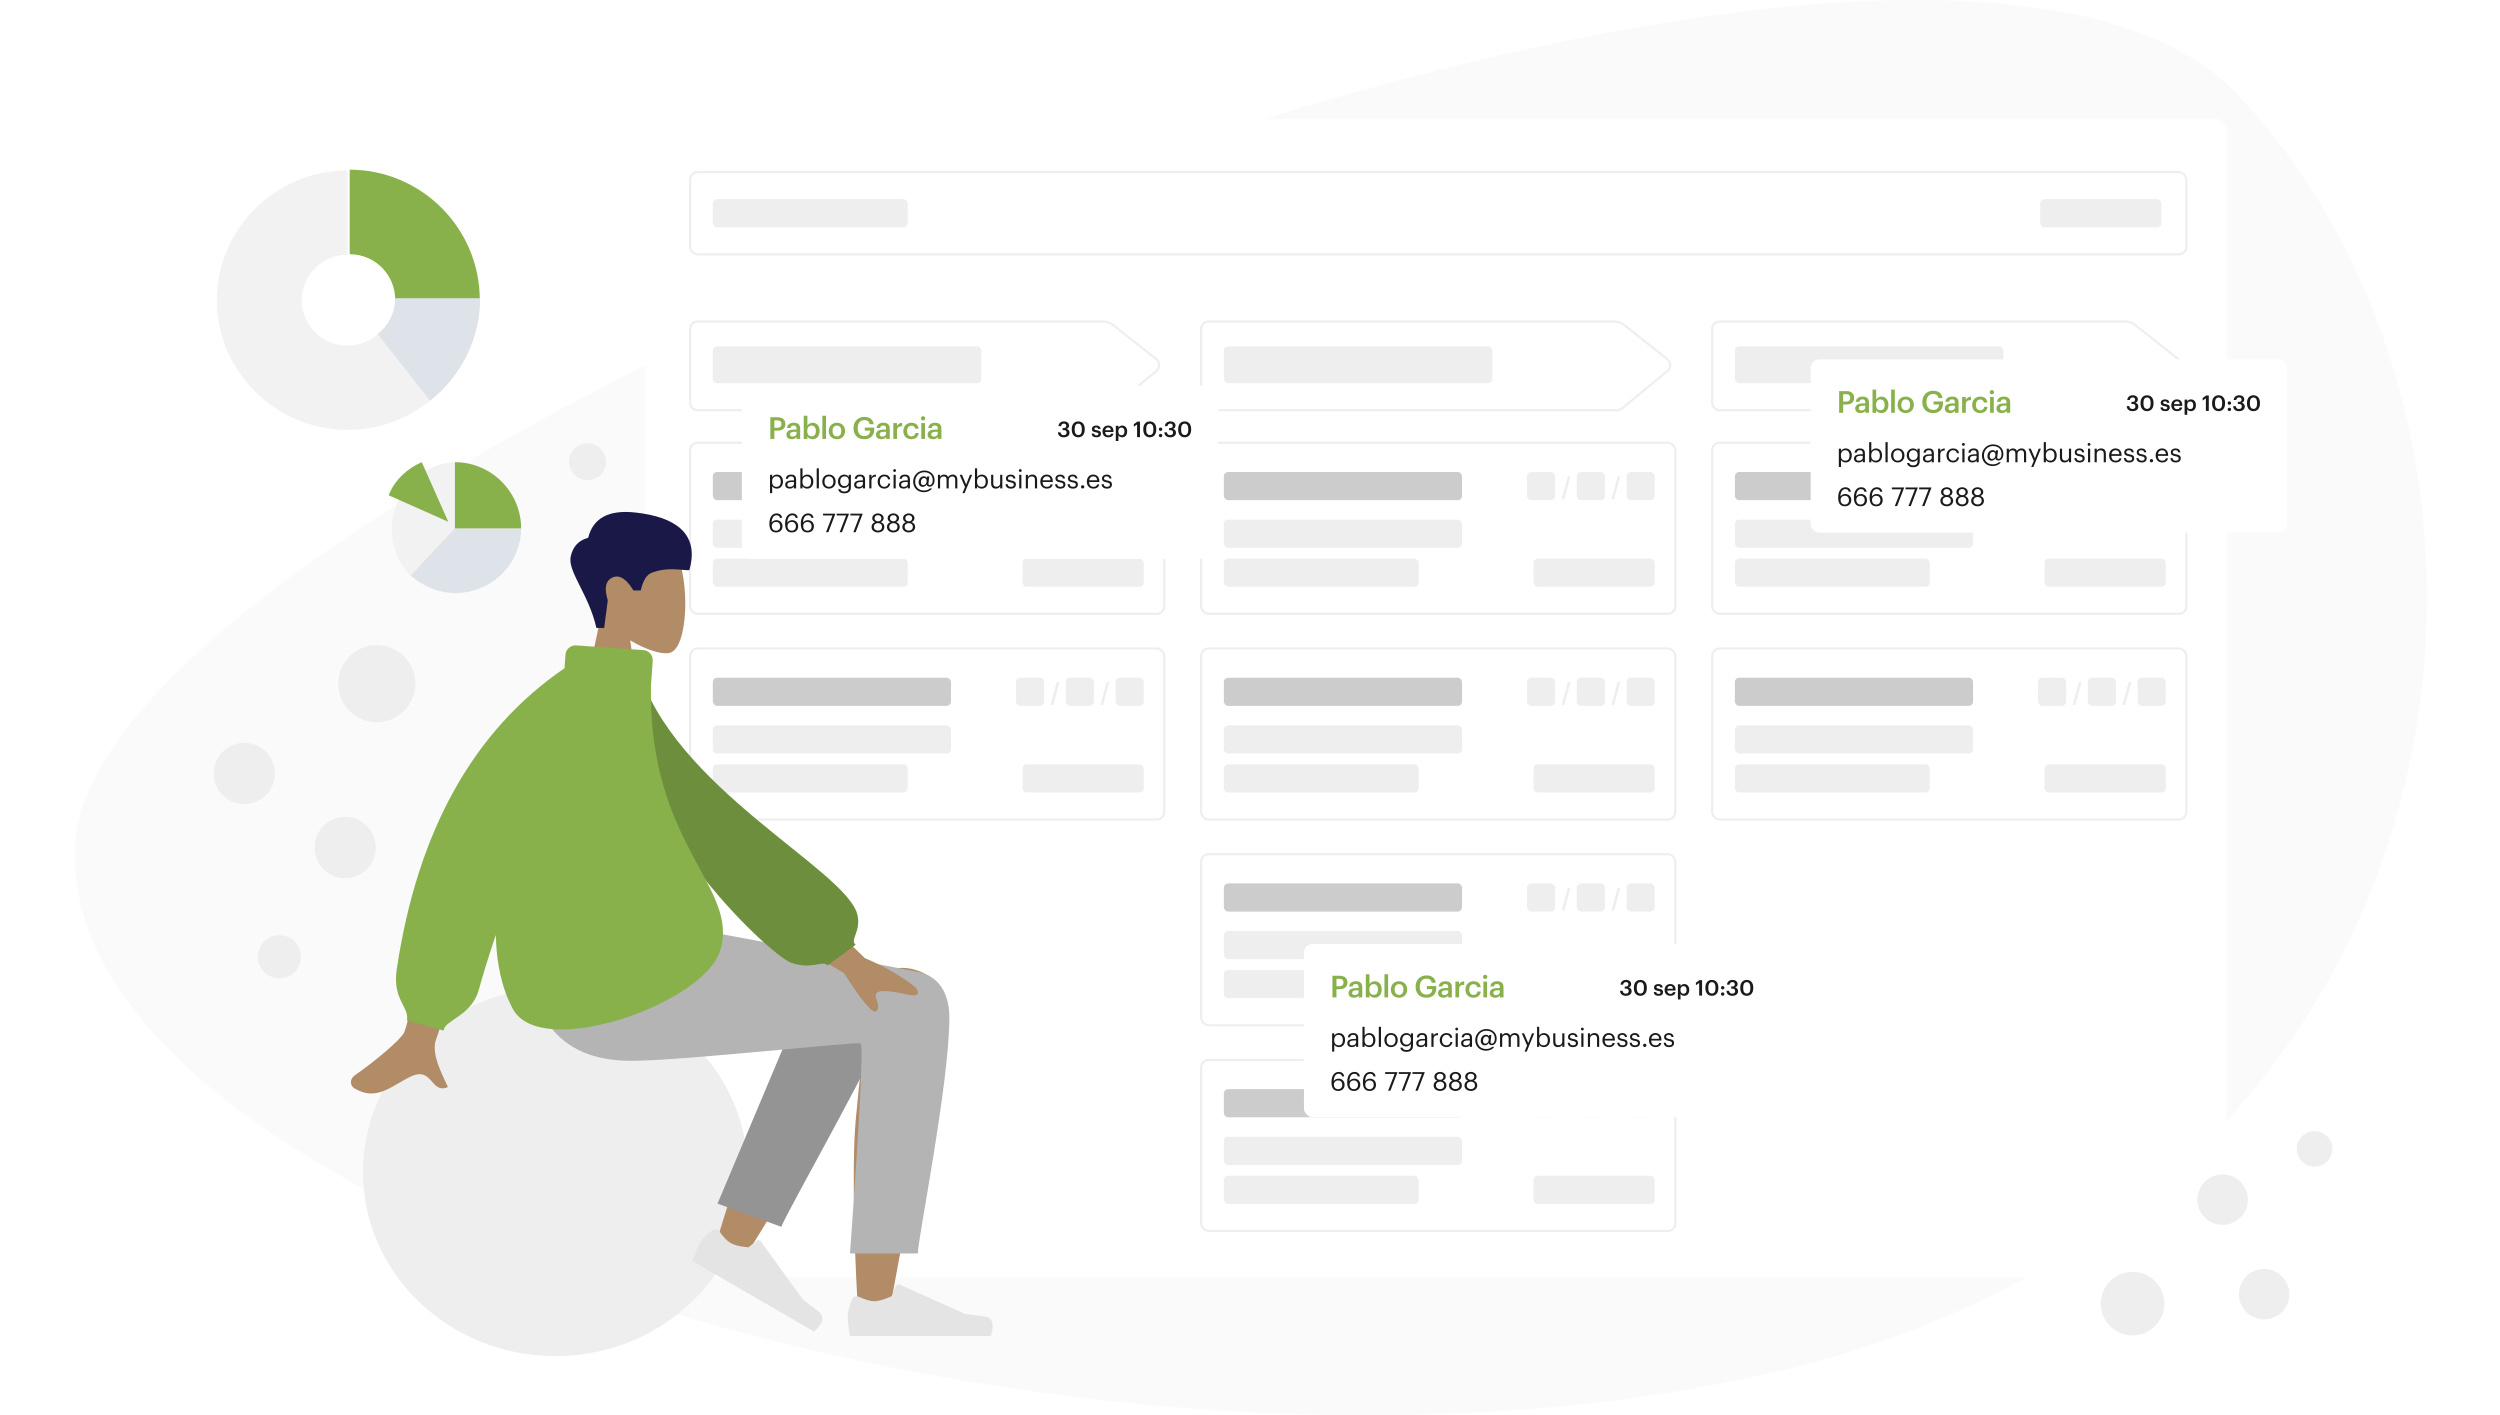 <svg width="1369" height="775" viewBox="0 0 1369 775" fill="none" xmlns="http://www.w3.org/2000/svg">
<path fill-rule="evenodd" clip-rule="evenodd" d="M41.428 459.502C59.757 254.124 1043.18 -142.277 1225.75 52.253C1408.32 246.783 1362.11 655.954 979.512 749.442C596.914 842.93 23.099 664.88 41.428 459.502Z" fill="#EEEEEE" fill-opacity="0.25"/>
<g filter="url(#filter0_d)">
<mask id="mask0" mask-type="alpha" maskUnits="userSpaceOnUse" x="353" y="64" width="867" height="635">
<rect x="354.167" y="64.593" width="864.422" height="633.198" rx="5.336" fill="#F2C94C" stroke="black" stroke-width="1.186"/>
</mask>
<g mask="url(#mask0)">
<rect x="106.936" y="20.127" width="1127.66" height="748.217" fill="white"/>
<rect x="377.882" y="241.272" width="259.682" height="93.675" rx="4.15" fill="white" stroke="#EEEEEE" stroke-width="1.186"/>
<rect x="390.333" y="257.281" width="130.434" height="15.415" rx="2.372" fill="#CCCCCC"/>
<rect x="390.333" y="283.366" width="130.434" height="15.415" rx="2.372" fill="#EEEEEE"/>
<rect x="390.333" y="304.71" width="106.719" height="15.415" rx="2.372" fill="#EEEEEE"/>
<rect x="559.897" y="304.71" width="66.403" height="15.415" rx="2.372" fill="#EEEEEE"/>
<rect x="610.885" y="257.28" width="15.415" height="15.415" rx="2.372" fill="#EEEEEE"/>
<rect x="583.612" y="257.28" width="15.415" height="15.415" rx="2.372" fill="#EEEEEE"/>
<rect x="556.34" y="257.281" width="15.415" height="15.415" rx="2.372" fill="#EEEEEE"/>
<path d="M602.585 272.173H604.05L607.451 259.651H605.985L602.585 272.173Z" fill="#EEEEEE"/>
<path d="M575.312 272.173H576.778L580.178 259.651H578.713L575.312 272.173Z" fill="#EEEEEE"/>
<path d="M377.882 179.019C377.882 176.727 379.741 174.869 382.033 174.869H604.028C606.031 174.869 607.976 175.546 609.547 176.789L633.185 195.499C635.258 197.14 635.288 200.275 633.248 201.956L608.265 222.538C607.521 223.151 606.589 223.485 605.626 223.485H382.033C379.741 223.485 377.882 221.627 377.882 219.335V179.019Z" fill="white" stroke="#EEEEEE" stroke-width="1.186"/>
<rect x="390.333" y="188.505" width="147.035" height="20.158" rx="2.372" fill="#EEEEEE"/>
<path d="M657.723 179.019C657.723 176.727 659.581 174.869 661.873 174.869H883.868C885.872 174.869 887.817 175.546 889.388 176.789L913.025 195.499C915.098 197.14 915.129 200.275 913.088 201.956L888.105 222.538C887.362 223.151 886.429 223.485 885.466 223.485H661.873C659.581 223.485 657.723 221.627 657.723 219.335V179.019Z" fill="white" stroke="#EEEEEE" stroke-width="1.186"/>
<rect x="670.173" y="188.505" width="147.035" height="20.158" rx="2.372" fill="#EEEEEE"/>
<path d="M937.563 179.019C937.563 176.727 939.421 174.869 941.713 174.869H1163.71C1165.71 174.869 1167.66 175.546 1169.23 176.789L1192.87 195.499C1194.94 197.14 1194.97 200.275 1192.93 201.956L1167.95 222.538C1167.2 223.151 1166.27 223.485 1165.31 223.485H941.713C939.421 223.485 937.563 221.627 937.563 219.335V179.019Z" fill="white" stroke="#EEEEEE" stroke-width="1.186"/>
<rect x="950.014" y="188.505" width="147.035" height="20.158" rx="2.372" fill="#EEEEEE"/>
<rect x="377.882" y="93.051" width="819.363" height="45.059" rx="4.15" fill="white" stroke="#EEEEEE" stroke-width="1.186"/>
<rect x="390.333" y="107.874" width="106.719" height="15.415" rx="2.372" fill="#EEEEEE"/>
<rect x="1117.21" y="107.874" width="66.403" height="15.415" rx="2.372" fill="#EEEEEE"/>
<rect x="657.723" y="241.272" width="259.682" height="93.675" rx="4.15" fill="white" stroke="#EEEEEE" stroke-width="1.186"/>
<rect x="670.173" y="257.281" width="130.434" height="15.415" rx="2.372" fill="#CCCCCC"/>
<rect x="670.173" y="283.366" width="130.434" height="15.415" rx="2.372" fill="#EEEEEE"/>
<rect x="670.173" y="304.71" width="106.719" height="15.415" rx="2.372" fill="#EEEEEE"/>
<rect x="839.737" y="304.71" width="66.403" height="15.415" rx="2.372" fill="#EEEEEE"/>
<rect x="890.725" y="257.28" width="15.415" height="15.415" rx="2.372" fill="#EEEEEE"/>
<rect x="863.453" y="257.28" width="15.415" height="15.415" rx="2.372" fill="#EEEEEE"/>
<rect x="836.18" y="257.281" width="15.415" height="15.415" rx="2.372" fill="#EEEEEE"/>
<path d="M882.425 272.173H883.891L887.292 259.651H885.826L882.425 272.173Z" fill="#EEEEEE"/>
<path d="M855.153 272.173H856.618L860.019 259.651H858.553L855.153 272.173Z" fill="#EEEEEE"/>
<rect x="937.563" y="241.272" width="259.682" height="93.675" rx="4.15" fill="white" stroke="#EEEEEE" stroke-width="1.186"/>
<rect x="950.014" y="257.281" width="130.434" height="15.415" rx="2.372" fill="#CCCCCC"/>
<rect x="950.013" y="283.366" width="130.434" height="15.415" rx="2.372" fill="#EEEEEE"/>
<rect x="950.013" y="304.71" width="106.719" height="15.415" rx="2.372" fill="#EEEEEE"/>
<rect x="1119.58" y="304.71" width="66.403" height="15.415" rx="2.372" fill="#EEEEEE"/>
<rect x="1170.57" y="257.28" width="15.415" height="15.415" rx="2.372" fill="#EEEEEE"/>
<rect x="1143.29" y="257.28" width="15.415" height="15.415" rx="2.372" fill="#EEEEEE"/>
<rect x="1116.02" y="257.281" width="15.415" height="15.415" rx="2.372" fill="#EEEEEE"/>
<path d="M1162.27 272.173H1163.73L1167.13 259.651H1165.67L1162.27 272.173Z" fill="#EEEEEE"/>
<path d="M1134.99 272.173H1136.46L1139.86 259.651H1138.39L1134.99 272.173Z" fill="#EEEEEE"/>
<rect x="657.723" y="466.567" width="259.682" height="93.675" rx="4.15" fill="white" stroke="#EEEEEE" stroke-width="1.186"/>
<rect x="670.174" y="482.575" width="130.434" height="15.415" rx="2.372" fill="#CCCCCC"/>
<rect x="670.173" y="508.662" width="130.434" height="15.415" rx="2.372" fill="#EEEEEE"/>
<rect x="670.173" y="530.006" width="106.719" height="15.415" rx="2.372" fill="#EEEEEE"/>
<rect x="839.738" y="530.006" width="66.403" height="15.415" rx="2.372" fill="#EEEEEE"/>
<rect x="890.725" y="482.575" width="15.415" height="15.415" rx="2.372" fill="#EEEEEE"/>
<rect x="863.453" y="482.575" width="15.415" height="15.415" rx="2.372" fill="#EEEEEE"/>
<rect x="836.18" y="482.575" width="15.415" height="15.415" rx="2.372" fill="#EEEEEE"/>
<path d="M882.425 497.468H883.891L887.292 484.946H885.826L882.425 497.468Z" fill="#EEEEEE"/>
<path d="M855.153 497.468H856.618L860.019 484.946H858.553L855.153 497.468Z" fill="#EEEEEE"/>
<rect x="377.882" y="353.919" width="259.682" height="93.675" rx="4.15" fill="white" stroke="#EEEEEE" stroke-width="1.186"/>
<rect x="390.333" y="369.927" width="130.434" height="15.415" rx="2.372" fill="#CCCCCC"/>
<rect x="390.333" y="396.014" width="130.434" height="15.415" rx="2.372" fill="#EEEEEE"/>
<rect x="390.333" y="417.357" width="106.719" height="15.415" rx="2.372" fill="#EEEEEE"/>
<rect x="559.897" y="417.357" width="66.403" height="15.415" rx="2.372" fill="#EEEEEE"/>
<rect x="610.885" y="369.927" width="15.415" height="15.415" rx="2.372" fill="#EEEEEE"/>
<rect x="583.612" y="369.927" width="15.415" height="15.415" rx="2.372" fill="#EEEEEE"/>
<rect x="556.34" y="369.927" width="15.415" height="15.415" rx="2.372" fill="#EEEEEE"/>
<path d="M602.584 384.821H604.05L607.451 372.299H605.985L602.584 384.821Z" fill="#EEEEEE"/>
<path d="M575.312 384.821H576.777L580.178 372.299H578.713L575.312 384.821Z" fill="#EEEEEE"/>
<rect x="657.723" y="353.919" width="259.682" height="93.675" rx="4.15" fill="white" stroke="#EEEEEE" stroke-width="1.186"/>
<rect x="670.174" y="369.928" width="130.434" height="15.415" rx="2.372" fill="#CCCCCC"/>
<rect x="670.173" y="396.014" width="130.434" height="15.415" rx="2.372" fill="#EEEEEE"/>
<rect x="670.173" y="417.357" width="106.719" height="15.415" rx="2.372" fill="#EEEEEE"/>
<rect x="839.737" y="417.357" width="66.403" height="15.415" rx="2.372" fill="#EEEEEE"/>
<rect x="890.725" y="369.927" width="15.415" height="15.415" rx="2.372" fill="#EEEEEE"/>
<rect x="863.453" y="369.927" width="15.415" height="15.415" rx="2.372" fill="#EEEEEE"/>
<rect x="836.18" y="369.927" width="15.415" height="15.415" rx="2.372" fill="#EEEEEE"/>
<path d="M882.425 384.821H883.891L887.292 372.299H885.826L882.425 384.821Z" fill="#EEEEEE"/>
<path d="M855.153 384.821H856.618L860.019 372.299H858.553L855.153 384.821Z" fill="#EEEEEE"/>
<rect x="937.563" y="353.919" width="259.682" height="93.675" rx="4.15" fill="white" stroke="#EEEEEE" stroke-width="1.186"/>
<rect x="950.014" y="369.928" width="130.434" height="15.415" rx="2.372" fill="#CCCCCC"/>
<rect x="950.013" y="396.014" width="130.434" height="15.415" rx="2.372" fill="#EEEEEE"/>
<rect x="950.013" y="417.357" width="106.719" height="15.415" rx="2.372" fill="#EEEEEE"/>
<rect x="1119.58" y="417.357" width="66.403" height="15.415" rx="2.372" fill="#EEEEEE"/>
<rect x="1170.57" y="369.927" width="15.415" height="15.415" rx="2.372" fill="#EEEEEE"/>
<rect x="1143.29" y="369.927" width="15.415" height="15.415" rx="2.372" fill="#EEEEEE"/>
<rect x="1116.02" y="369.927" width="15.415" height="15.415" rx="2.372" fill="#EEEEEE"/>
<path d="M1162.27 384.821H1163.73L1167.13 372.299H1165.67L1162.27 384.821Z" fill="#EEEEEE"/>
<path d="M1134.99 384.821H1136.46L1139.86 372.299H1138.39L1134.99 384.821Z" fill="#EEEEEE"/>
<rect x="657.723" y="579.214" width="259.682" height="93.675" rx="4.15" fill="white" stroke="#EEEEEE" stroke-width="1.186"/>
<rect x="670.174" y="595.222" width="130.434" height="15.415" rx="2.372" fill="#CCCCCC"/>
<rect x="670.173" y="621.309" width="130.434" height="15.415" rx="2.372" fill="#EEEEEE"/>
<rect x="670.173" y="642.653" width="106.719" height="15.415" rx="2.372" fill="#EEEEEE"/>
<rect x="839.738" y="642.653" width="66.403" height="15.415" rx="2.372" fill="#EEEEEE"/>
<rect x="890.726" y="595.222" width="15.415" height="15.415" rx="2.372" fill="#EEEEEE"/>
<rect x="863.453" y="595.222" width="15.415" height="15.415" rx="2.372" fill="#EEEEEE"/>
<rect x="836.18" y="595.222" width="15.415" height="15.415" rx="2.372" fill="#EEEEEE"/>
<path d="M882.426 610.115H883.891L887.292 597.594H885.826L882.426 610.115Z" fill="#EEEEEE"/>
<path d="M855.153 610.115H856.618L860.019 597.594H858.554L855.153 610.115Z" fill="#EEEEEE"/>
</g>
</g>
<g filter="url(#filter1_d)">
<rect x="406.242" y="211.127" width="260.868" height="94.861" rx="4.743" fill="white"/>
</g>
<path d="M421.833 240.357H424.041V235.841H425.701C428.241 235.841 430.051 234.729 430.051 232.222V232.156C430.051 229.666 428.308 228.487 425.652 228.487H421.833V240.357ZM424.041 234.248V230.197H425.652C427.063 230.197 427.893 230.745 427.893 232.156V232.222C427.893 233.534 427.112 234.248 425.652 234.248H424.041ZM433.54 240.523C434.868 240.523 435.632 240.041 436.196 239.294V240.357H438.172V234.663C438.172 232.289 436.644 231.492 434.702 231.492C432.76 231.492 431.149 232.339 430.983 234.364H432.926C433.025 233.501 433.54 233.003 434.586 233.003C435.764 233.003 436.163 233.584 436.163 234.746V235.194H435.084C432.594 235.194 430.635 235.924 430.635 237.95C430.635 239.759 431.946 240.523 433.54 240.523ZM434.021 239.078C433.025 239.078 432.627 238.597 432.627 237.867C432.627 236.804 433.606 236.456 435.134 236.456H436.163V237.319C436.163 238.431 435.25 239.078 434.021 239.078ZM444.965 240.523C447.207 240.523 448.817 238.829 448.817 236.041V235.908C448.817 233.102 447.14 231.492 444.965 231.492C443.687 231.492 442.608 232.239 442.127 233.069V227.657H440.118V240.357H442.127V238.962C442.592 239.842 443.588 240.523 444.965 240.523ZM444.467 238.929C443.007 238.929 442.06 238.016 442.06 236.074V235.941C442.06 234.015 443.056 233.069 444.451 233.069C445.762 233.069 446.758 234.015 446.758 235.941V236.074C446.758 237.933 445.945 238.929 444.467 238.929ZM450.317 240.357H452.326V227.657H450.317V240.357ZM458.303 238.962C456.776 238.962 455.896 237.85 455.896 236.074V235.941C455.896 234.148 456.809 233.069 458.303 233.069C459.797 233.069 460.694 234.165 460.694 235.958V236.074C460.694 237.85 459.797 238.962 458.303 238.962ZM458.287 240.523C460.843 240.523 462.752 238.763 462.752 236.057V235.924C462.752 233.268 460.843 231.492 458.303 231.492C455.747 231.492 453.838 233.285 453.838 235.974V236.107C453.838 238.746 455.73 240.523 458.287 240.523ZM473.306 240.523C476.659 240.523 478.718 238.531 478.718 235.244V234.148H473.555V235.808H476.543C476.477 237.452 475.564 238.796 473.339 238.796C470.849 238.796 469.671 237.053 469.671 234.513V234.38C469.671 231.774 471.015 230.048 473.339 230.048C474.883 230.048 475.946 230.728 476.211 232.305H478.419C478.104 229.467 475.846 228.305 473.306 228.305C469.837 228.305 467.38 230.828 467.38 234.364V234.497C467.38 237.999 469.505 240.523 473.306 240.523ZM482.602 240.523C483.93 240.523 484.694 240.041 485.258 239.294V240.357H487.233V234.663C487.233 232.289 485.706 231.492 483.764 231.492C481.822 231.492 480.211 232.339 480.045 234.364H481.988C482.087 233.501 482.602 233.003 483.648 233.003C484.826 233.003 485.225 233.584 485.225 234.746V235.194H484.146C481.656 235.194 479.697 235.924 479.697 237.95C479.697 239.759 481.008 240.523 482.602 240.523ZM483.083 239.078C482.087 239.078 481.689 238.597 481.689 237.867C481.689 236.804 482.668 236.456 484.196 236.456H485.225V237.319C485.225 238.431 484.312 239.078 483.083 239.078ZM489.18 240.357H491.189V235.841C491.189 233.999 492.251 233.434 494.011 233.418V231.542C492.55 231.558 491.737 232.206 491.189 233.301V231.675H489.18V240.357ZM499.062 240.523C501.419 240.523 502.93 239.112 503.079 237.12H501.237C501.12 238.348 500.207 238.979 499.145 238.979C497.667 238.979 496.738 237.983 496.738 236.09V235.958C496.738 234.165 497.717 233.102 499.095 233.102C500.158 233.102 500.921 233.584 501.087 234.746H503.029C502.797 232.355 500.988 231.492 499.062 231.492C496.638 231.492 494.679 233.235 494.679 235.991V236.124C494.679 238.896 496.572 240.523 499.062 240.523ZM504.503 240.357H506.512V231.675H504.503V240.357ZM505.482 230.247C506.146 230.247 506.678 229.749 506.678 229.101C506.678 228.437 506.146 227.939 505.482 227.939C504.818 227.939 504.287 228.437 504.287 229.101C504.287 229.749 504.818 230.247 505.482 230.247ZM510.879 240.523C512.207 240.523 512.97 240.041 513.535 239.294V240.357H515.51V234.663C515.51 232.289 513.983 231.492 512.041 231.492C510.098 231.492 508.488 232.339 508.322 234.364H510.264C510.364 233.501 510.879 233.003 511.924 233.003C513.103 233.003 513.502 233.584 513.502 234.746V235.194H512.422C509.932 235.194 507.973 235.924 507.973 237.95C507.973 239.759 509.285 240.523 510.879 240.523ZM511.36 239.078C510.364 239.078 509.966 238.597 509.966 237.867C509.966 236.804 510.945 236.456 512.472 236.456H513.502V237.319C513.502 238.431 512.588 239.078 511.36 239.078Z" fill="#88B14B"/>
<path d="M421.667 270.032H422.848V266.219C423.275 266.959 424.143 267.571 425.367 267.571C427.416 267.571 428.753 266.005 428.753 263.729V263.615C428.753 261.296 427.316 259.873 425.367 259.873C424.285 259.873 423.275 260.527 422.848 261.253V260.001H421.667V270.032ZM425.253 266.589C423.802 266.589 422.806 265.692 422.806 263.786V263.672C422.806 261.765 423.858 260.855 425.239 260.855C426.491 260.855 427.53 261.794 427.53 263.672V263.786C427.53 265.593 426.733 266.589 425.253 266.589ZM432.452 267.571C433.548 267.571 434.217 267.201 434.772 266.504V267.443H435.953V262.534C435.953 260.456 434.658 259.873 433.235 259.873C431.798 259.873 430.446 260.499 430.289 262.192H431.47C431.584 261.281 432.153 260.855 433.178 260.855C434.316 260.855 434.772 261.353 434.772 262.534V263.074H433.704C431.798 263.074 429.976 263.658 429.976 265.379C429.976 266.902 431.072 267.571 432.452 267.571ZM432.566 266.632C431.527 266.632 431.157 266.148 431.157 265.379C431.157 264.284 432.253 263.914 433.747 263.914H434.772V264.839C434.772 265.991 433.818 266.632 432.566 266.632ZM441.972 267.571C444.021 267.571 445.359 266.005 445.359 263.729V263.615C445.359 261.296 443.921 259.873 441.972 259.873C440.891 259.873 439.88 260.527 439.454 261.253V256.443H438.273V267.443H439.454V266.219C439.88 266.959 440.763 267.571 441.972 267.571ZM441.858 266.589C440.407 266.589 439.411 265.692 439.411 263.786V263.672C439.411 261.765 440.464 260.855 441.844 260.855C443.096 260.855 444.135 261.794 444.135 263.672V263.786C444.135 265.593 443.338 266.589 441.858 266.589ZM447.222 267.443H448.417V256.443H447.222V267.443ZM453.936 266.589C452.428 266.589 451.503 265.479 451.503 263.786V263.672C451.503 261.964 452.442 260.855 453.936 260.855C455.416 260.855 456.369 261.964 456.369 263.686V263.786C456.369 265.465 455.43 266.589 453.936 266.589ZM453.922 267.571C456.042 267.571 457.593 266.02 457.593 263.772V263.658C457.593 261.424 456.042 259.873 453.936 259.873C451.83 259.873 450.279 261.438 450.279 263.672V263.786C450.279 265.963 451.802 267.571 453.922 267.571ZM462.396 270.16C464.473 270.16 465.939 269.107 465.953 266.945V260.001H464.772V261.196C464.345 260.47 463.577 259.873 462.339 259.873C460.29 259.873 458.867 261.552 458.867 263.572V263.672C458.867 265.721 460.304 267.201 462.253 267.201C463.335 267.201 464.345 266.518 464.772 265.792V266.873C464.772 268.467 463.847 269.164 462.381 269.164C461.115 269.164 460.404 268.723 460.233 267.87H459.023C459.223 269.122 460.19 270.16 462.396 270.16ZM462.381 266.219C461.129 266.219 460.091 265.251 460.091 263.629V263.515C460.091 261.95 460.973 260.855 462.453 260.855C463.904 260.855 464.815 261.822 464.815 263.487V263.587C464.815 265.251 463.762 266.219 462.381 266.219ZM470.207 267.571C471.302 267.571 471.971 267.201 472.526 266.504V267.443H473.707V262.534C473.707 260.456 472.412 259.873 470.989 259.873C469.552 259.873 468.2 260.499 468.044 262.192H469.225C469.339 261.281 469.908 260.855 470.932 260.855C472.071 260.855 472.526 261.353 472.526 262.534V263.074H471.459C469.552 263.074 467.731 263.658 467.731 265.379C467.731 266.902 468.827 267.571 470.207 267.571ZM470.321 266.632C469.282 266.632 468.912 266.148 468.912 265.379C468.912 264.284 470.008 263.914 471.502 263.914H472.526V264.839C472.526 265.991 471.573 266.632 470.321 266.632ZM476.027 267.443H477.208V263.359C477.208 261.523 478.161 261.054 479.655 260.983V259.873C478.318 259.915 477.678 260.499 477.208 261.338V260.001H476.027V267.443ZM484.256 267.571C486.049 267.571 487.344 266.375 487.5 264.768H486.405C486.277 265.977 485.323 266.589 484.27 266.589C482.833 266.589 481.837 265.621 481.837 263.8V263.686C481.837 261.936 482.876 260.855 484.228 260.855C485.252 260.855 486.106 261.296 486.291 262.477H487.458C487.23 260.584 485.779 259.873 484.228 259.873C482.236 259.873 480.614 261.409 480.614 263.686V263.8C480.614 266.105 482.179 267.571 484.256 267.571ZM489.312 267.443H490.493V260.001H489.312V267.443ZM489.881 258.45C490.308 258.45 490.664 258.094 490.664 257.667C490.664 257.24 490.308 256.885 489.881 256.885C489.454 256.885 489.099 257.24 489.099 257.667C489.099 258.094 489.454 258.45 489.881 258.45ZM494.774 267.571C495.87 267.571 496.539 267.201 497.094 266.504V267.443H498.275V262.534C498.275 260.456 496.98 259.873 495.557 259.873C494.12 259.873 492.768 260.499 492.611 262.192H493.793C493.906 261.281 494.476 260.855 495.5 260.855C496.638 260.855 497.094 261.353 497.094 262.534V263.074H496.026C494.12 263.074 492.298 263.658 492.298 265.379C492.298 266.902 493.394 267.571 494.774 267.571ZM494.888 266.632C493.849 266.632 493.479 266.148 493.479 265.379C493.479 264.284 494.575 263.914 496.069 263.914H497.094V264.839C497.094 265.991 496.14 266.632 494.888 266.632ZM505.931 269.534C507.98 269.534 509.659 268.681 510.384 267.443H509.289C508.406 268.197 507.482 268.595 505.931 268.595C502.757 268.595 501.135 266.304 501.135 263.715C501.135 260.698 503.241 258.592 506.116 258.592C509.047 258.592 510.754 260.342 510.754 262.889C510.754 264.824 509.929 265.636 509.118 265.636C508.577 265.636 508.335 265.266 508.435 264.511L508.862 260.926H507.681L507.581 261.779C507.382 261.296 506.87 260.812 505.859 260.812C504.308 260.812 503.056 262.206 503.056 264.113C503.056 265.65 503.967 266.589 505.347 266.589C506.229 266.589 507.055 266.005 507.467 265.266C507.581 266.005 507.951 266.489 509.104 266.489C510.242 266.489 511.779 265.536 511.779 262.861C511.779 259.93 509.516 257.653 506.116 257.653C502.829 257.653 500.04 260.257 500.04 263.743C500.04 266.774 502.131 269.534 505.931 269.534ZM505.603 265.678C504.835 265.678 504.266 265.095 504.266 264.099C504.266 262.605 505.048 261.751 505.945 261.751C506.87 261.751 507.425 262.277 507.425 263.359C507.425 264.867 506.485 265.678 505.603 265.678ZM513.615 267.443H514.796V262.889C514.796 261.552 515.792 260.897 516.76 260.897C517.784 260.897 518.339 261.438 518.339 262.747V267.443H519.52V262.889C519.52 261.552 520.516 260.897 521.484 260.897C522.508 260.897 523.063 261.438 523.063 262.747V267.443H524.244V262.832C524.244 260.67 523.077 259.873 521.74 259.873C520.815 259.873 519.705 260.3 519.193 261.267C518.809 260.271 517.969 259.873 517.016 259.873C515.948 259.873 515.137 260.442 514.796 261.139V260.001H513.615V267.443ZM527.026 270.032H528.221L532.333 260.001H531.124L529.061 265.337L526.784 260.001H525.518L528.435 266.674L527.026 270.032ZM537.588 267.571C539.637 267.571 540.975 266.005 540.975 263.729V263.615C540.975 261.296 539.538 259.873 537.588 259.873C536.507 259.873 535.497 260.527 535.07 261.253V256.443H533.889V267.443H535.07V266.219C535.497 266.959 536.379 267.571 537.588 267.571ZM537.474 266.589C536.023 266.589 535.027 265.692 535.027 263.786V263.672C535.027 261.765 536.08 260.855 537.46 260.855C538.712 260.855 539.751 261.794 539.751 263.672V263.786C539.751 265.593 538.954 266.589 537.474 266.589ZM545.328 267.571C546.523 267.571 547.349 266.959 547.69 266.262V267.443H548.871V260.001H547.69V264.511C547.69 265.849 546.694 266.546 545.641 266.546C544.474 266.546 543.92 265.963 543.92 264.654V260.001H542.739V264.711C542.739 266.76 543.848 267.571 545.328 267.571ZM553.563 267.571C555.37 267.571 556.295 266.66 556.295 265.308C556.295 263.729 555.214 263.387 553.677 263.103C552.311 262.861 551.941 262.59 551.941 261.922C551.941 261.281 552.496 260.855 553.35 260.855C554.289 260.855 554.744 261.21 554.915 262.021H556.053C555.854 260.413 554.702 259.873 553.364 259.873C552.197 259.873 550.846 260.584 550.846 261.964C550.846 263.259 551.5 263.8 553.435 264.156C554.588 264.369 555.171 264.625 555.171 265.408C555.171 266.205 554.673 266.589 553.549 266.589C552.354 266.589 551.884 266.034 551.799 265.152H550.646C550.718 266.674 551.785 267.571 553.563 267.571ZM558.123 267.443H559.304V260.001H558.123V267.443ZM558.693 258.45C559.119 258.45 559.475 258.094 559.475 257.667C559.475 257.24 559.119 256.885 558.693 256.885C558.266 256.885 557.91 257.24 557.91 257.667C557.91 258.094 558.266 258.45 558.693 258.45ZM561.722 267.443H562.903V262.932C562.903 261.594 563.885 260.897 564.98 260.897C566.175 260.897 566.73 261.481 566.73 262.79V267.443H567.911V262.875C567.911 260.712 566.83 259.873 565.293 259.873C564.07 259.873 563.244 260.485 562.903 261.182V260.001H561.722V267.443ZM573.271 267.571C574.95 267.571 576.188 266.788 576.444 265.294H575.263C575.106 266.162 574.438 266.589 573.285 266.589C571.763 266.589 570.952 265.65 570.895 263.956H576.501V263.572C576.501 260.911 574.879 259.873 573.157 259.873C571.108 259.873 569.671 261.438 569.671 263.686V263.8C569.671 266.091 571.165 267.571 573.271 267.571ZM570.937 263.003C571.137 261.68 571.948 260.855 573.157 260.855C574.381 260.855 575.178 261.466 575.291 263.003H570.937ZM580.688 267.571C582.495 267.571 583.42 266.66 583.42 265.308C583.42 263.729 582.338 263.387 580.802 263.103C579.436 262.861 579.066 262.59 579.066 261.922C579.066 261.281 579.621 260.855 580.474 260.855C581.413 260.855 581.869 261.21 582.04 262.021H583.178C582.979 260.413 581.826 259.873 580.489 259.873C579.322 259.873 577.97 260.584 577.97 261.964C577.97 263.259 578.625 263.8 580.56 264.156C581.712 264.369 582.296 264.625 582.296 265.408C582.296 266.205 581.798 266.589 580.674 266.589C579.478 266.589 579.009 266.034 578.923 265.152H577.771C577.842 266.674 578.909 267.571 580.688 267.571ZM587.524 267.571C589.332 267.571 590.256 266.66 590.256 265.308C590.256 263.729 589.175 263.387 587.638 263.103C586.272 262.861 585.902 262.59 585.902 261.922C585.902 261.281 586.457 260.855 587.311 260.855C588.25 260.855 588.705 261.21 588.876 262.021H590.015C589.815 260.413 588.663 259.873 587.325 259.873C586.158 259.873 584.807 260.584 584.807 261.964C584.807 263.259 585.461 263.8 587.396 264.156C588.549 264.369 589.132 264.625 589.132 265.408C589.132 266.205 588.634 266.589 587.51 266.589C586.315 266.589 585.845 266.034 585.76 265.152H584.607C584.679 266.674 585.746 267.571 587.524 267.571ZM592.867 267.514C593.365 267.514 593.778 267.115 593.778 266.603C593.778 266.091 593.365 265.692 592.867 265.692C592.369 265.692 591.956 266.091 591.956 266.603C591.956 267.115 592.369 267.514 592.867 267.514ZM598.756 267.571C600.435 267.571 601.673 266.788 601.929 265.294H600.748C600.591 266.162 599.922 266.589 598.77 266.589C597.247 266.589 596.436 265.65 596.379 263.956H601.986V263.572C601.986 260.911 600.363 259.873 598.642 259.873C596.593 259.873 595.156 261.438 595.156 263.686V263.8C595.156 266.091 596.65 267.571 598.756 267.571ZM596.422 263.003C596.621 261.68 597.432 260.855 598.642 260.855C599.865 260.855 600.662 261.466 600.776 263.003H596.422ZM606.172 267.571C607.98 267.571 608.904 266.66 608.904 265.308C608.904 263.729 607.823 263.387 606.286 263.103C604.92 262.861 604.55 262.59 604.55 261.922C604.55 261.281 605.105 260.855 605.959 260.855C606.898 260.855 607.353 261.21 607.524 262.021H608.663C608.463 260.413 607.311 259.873 605.973 259.873C604.806 259.873 603.455 260.584 603.455 261.964C603.455 263.259 604.109 263.8 606.044 264.156C607.197 264.369 607.78 264.625 607.78 265.408C607.78 266.205 607.282 266.589 606.158 266.589C604.963 266.589 604.493 266.034 604.408 265.152H603.255C603.327 266.674 604.394 267.571 606.172 267.571ZM424.983 291.571C427.131 291.571 428.497 290.205 428.497 288.17C428.497 286.306 427.188 284.84 425.168 284.84C423.987 284.84 423.033 285.395 422.549 286.221C422.606 283.531 423.688 282.151 425.224 282.151C426.363 282.151 426.875 282.663 427.103 283.602H428.284C428.013 281.966 426.889 281.141 425.31 281.141C422.976 281.141 421.326 283.047 421.326 286.704V286.946C421.326 289.493 422.208 291.571 424.983 291.571ZM424.983 290.603C423.617 290.603 422.635 289.721 422.635 288.056C422.635 286.733 423.602 285.808 424.968 285.808C426.349 285.808 427.231 286.761 427.231 288.227C427.231 289.664 426.32 290.603 424.983 290.603ZM433.584 291.571C435.733 291.571 437.099 290.205 437.099 288.17C437.099 286.306 435.79 284.84 433.769 284.84C432.588 284.84 431.635 285.395 431.151 286.221C431.208 283.531 432.289 282.151 433.826 282.151C434.964 282.151 435.476 282.663 435.704 283.602H436.885C436.615 281.966 435.491 281.141 433.911 281.141C431.578 281.141 429.927 283.047 429.927 286.704V286.946C429.927 289.493 430.809 291.571 433.584 291.571ZM433.584 290.603C432.218 290.603 431.236 289.721 431.236 288.056C431.236 286.733 432.204 285.808 433.57 285.808C434.95 285.808 435.832 286.761 435.832 288.227C435.832 289.664 434.922 290.603 433.584 290.603ZM442.185 291.571C444.334 291.571 445.7 290.205 445.7 288.17C445.7 286.306 444.391 284.84 442.37 284.84C441.189 284.84 440.236 285.395 439.752 286.221C439.809 283.531 440.891 282.151 442.427 282.151C443.566 282.151 444.078 282.663 444.306 283.602H445.487C445.216 281.966 444.092 281.141 442.513 281.141C440.179 281.141 438.529 283.047 438.529 286.704V286.946C438.529 289.493 439.411 291.571 442.185 291.571ZM442.185 290.603C440.819 290.603 439.838 289.721 439.838 288.056C439.838 286.733 440.805 285.808 442.171 285.808C443.551 285.808 444.434 286.761 444.434 288.227C444.434 289.664 443.523 290.603 442.185 290.603ZM452.328 291.443H453.594L457.408 281.44V281.269H450.706V282.265H455.871L452.328 291.443ZM459.804 291.443H461.07L464.884 281.44V281.269H458.182V282.265H463.347L459.804 291.443ZM467.28 291.443H468.546L472.359 281.44V281.269H465.657V282.265H470.823L467.28 291.443ZM480.769 291.571C482.491 291.571 484.27 290.56 484.27 288.526C484.27 287.217 483.501 286.334 482.32 285.907C483.259 285.495 483.886 284.783 483.886 283.759C483.886 282.165 482.349 281.141 480.769 281.141C479.204 281.141 477.639 282.137 477.639 283.787C477.639 284.783 478.208 285.552 479.176 285.922C478.094 286.306 477.255 287.188 477.255 288.554C477.255 290.575 479.105 291.571 480.769 291.571ZM480.769 290.56C479.588 290.56 478.521 289.849 478.521 288.511C478.521 287.16 479.588 286.462 480.798 286.462C482.007 286.462 483.003 287.145 483.003 288.483C483.003 289.835 482.022 290.56 480.769 290.56ZM480.812 285.481C479.773 285.481 478.891 284.869 478.891 283.802C478.891 282.749 479.716 282.108 480.769 282.108C481.822 282.108 482.633 282.791 482.633 283.773C482.633 284.855 481.893 285.481 480.812 285.481ZM489.204 291.571C490.926 291.571 492.704 290.56 492.704 288.526C492.704 287.217 491.936 286.334 490.755 285.907C491.694 285.495 492.32 284.783 492.32 283.759C492.32 282.165 490.783 281.141 489.204 281.141C487.639 281.141 486.074 282.137 486.074 283.787C486.074 284.783 486.643 285.552 487.61 285.922C486.529 286.306 485.689 287.188 485.689 288.554C485.689 290.575 487.539 291.571 489.204 291.571ZM489.204 290.56C488.023 290.56 486.956 289.849 486.956 288.511C486.956 287.16 488.023 286.462 489.233 286.462C490.442 286.462 491.438 287.145 491.438 288.483C491.438 289.835 490.456 290.56 489.204 290.56ZM489.247 285.481C488.208 285.481 487.326 284.869 487.326 283.802C487.326 282.749 488.151 282.108 489.204 282.108C490.257 282.108 491.068 282.791 491.068 283.773C491.068 284.855 490.328 285.481 489.247 285.481ZM497.639 291.571C499.36 291.571 501.139 290.56 501.139 288.526C501.139 287.217 500.371 286.334 499.19 285.907C500.129 285.495 500.755 284.783 500.755 283.759C500.755 282.165 499.218 281.141 497.639 281.141C496.074 281.141 494.508 282.137 494.508 283.787C494.508 284.783 495.077 285.552 496.045 285.922C494.964 286.306 494.124 287.188 494.124 288.554C494.124 290.575 495.974 291.571 497.639 291.571ZM497.639 290.56C496.458 290.56 495.391 289.849 495.391 288.511C495.391 287.16 496.458 286.462 497.667 286.462C498.877 286.462 499.873 287.145 499.873 288.483C499.873 289.835 498.891 290.56 497.639 290.56ZM497.681 285.481C496.643 285.481 495.76 284.869 495.76 283.802C495.76 282.749 496.586 282.108 497.639 282.108C498.692 282.108 499.503 282.791 499.503 283.773C499.503 284.855 498.763 285.481 497.681 285.481Z" fill="#1A1A1A"/>
<path d="M582.504 239.475C584.448 239.475 585.682 238.502 585.682 236.937C585.682 235.811 585.029 235.111 584.045 234.886C584.863 234.578 585.421 233.997 585.421 233.036C585.421 231.779 584.389 230.759 582.622 230.759C580.808 230.759 579.705 231.886 579.622 233.356H581.021C581.116 232.502 581.697 231.957 582.599 231.957C583.476 231.957 583.915 232.467 583.915 233.155C583.915 233.949 583.476 234.4 582.504 234.4H581.899V235.526H582.551C583.583 235.526 584.081 235.989 584.081 236.914C584.081 237.755 583.571 238.289 582.468 238.289C581.33 238.289 580.832 237.625 580.749 236.736H579.314C579.385 238.36 580.488 239.475 582.504 239.475ZM590.484 238.218C589.216 238.218 588.48 237.246 588.48 235.325V234.898C588.48 233.012 589.18 231.993 590.461 231.993C591.729 231.993 592.417 233.084 592.417 234.886V235.301C592.417 237.222 591.789 238.218 590.484 238.218ZM590.449 239.475C592.666 239.475 593.994 237.85 593.994 235.301V234.874C593.994 232.325 592.595 230.759 590.449 230.759C588.314 230.759 586.892 232.336 586.892 234.91V235.336C586.892 237.886 588.291 239.475 590.449 239.475ZM600.403 239.475C601.992 239.475 602.881 238.751 602.881 237.495C602.881 236.178 602.015 235.823 600.557 235.597C599.573 235.431 599.276 235.253 599.276 234.803C599.276 234.364 599.644 234.068 600.261 234.068C600.925 234.068 601.245 234.329 601.363 234.898H602.691C602.537 233.499 601.529 233.024 600.261 233.024C599.098 233.024 597.936 233.641 597.936 234.886C597.936 236.048 598.541 236.51 600.178 236.771C601.091 236.925 601.506 237.115 601.506 237.625C601.506 238.147 601.162 238.419 600.391 238.419C599.549 238.419 599.229 238.052 599.158 237.423H597.806C597.865 238.74 598.802 239.475 600.403 239.475ZM606.867 239.475C608.456 239.475 609.511 238.763 609.713 237.459H608.325C608.219 238.064 607.768 238.408 606.902 238.408C605.835 238.408 605.242 237.744 605.195 236.57H609.736V236.155C609.736 233.937 608.349 233.024 606.808 233.024C605.041 233.024 603.725 234.305 603.725 236.226V236.321C603.725 238.277 605.041 239.475 606.867 239.475ZM605.219 235.609C605.361 234.649 605.942 234.068 606.808 234.068C607.697 234.068 608.242 234.542 608.314 235.609H605.219ZM611.018 241.479H612.453V238.384C612.785 238.989 613.496 239.475 614.48 239.475C616.081 239.475 617.231 238.265 617.231 236.273V236.178C617.231 234.174 616.034 233.024 614.48 233.024C613.567 233.024 612.797 233.558 612.453 234.151V233.155H611.018V241.479ZM614.125 238.336C613.081 238.336 612.405 237.684 612.405 236.297V236.202C612.405 234.827 613.117 234.151 614.113 234.151C615.05 234.151 615.761 234.827 615.761 236.202V236.297C615.761 237.625 615.18 238.336 614.125 238.336ZM622.663 239.356H624.252V230.878H622.841L620.873 232.277V233.665L622.663 232.443V239.356ZM629.659 238.218C628.39 238.218 627.655 237.246 627.655 235.325V234.898C627.655 233.012 628.354 231.993 629.635 231.993C630.904 231.993 631.591 233.084 631.591 234.886V235.301C631.591 237.222 630.963 238.218 629.659 238.218ZM629.623 239.475C631.84 239.475 633.169 237.85 633.169 235.301V234.874C633.169 232.325 631.769 230.759 629.623 230.759C627.489 230.759 626.066 232.336 626.066 234.91V235.336C626.066 237.886 627.465 239.475 629.623 239.475ZM635.53 239.439C636.064 239.439 636.479 239.036 636.479 238.514C636.479 237.993 636.064 237.578 635.53 237.578C635.008 237.578 634.593 237.993 634.593 238.514C634.593 239.036 635.008 239.439 635.53 239.439ZM635.53 235.977C636.064 235.977 636.479 235.562 636.479 235.04C636.479 234.518 636.064 234.115 635.53 234.115C635.008 234.115 634.593 234.518 634.593 235.04C634.593 235.562 635.008 235.977 635.53 235.977ZM640.784 239.475C642.729 239.475 643.962 238.502 643.962 236.937C643.962 235.811 643.31 235.111 642.326 234.886C643.144 234.578 643.701 233.997 643.701 233.036C643.701 231.779 642.67 230.759 640.903 230.759C639.089 230.759 637.986 231.886 637.903 233.356H639.302C639.397 232.502 639.978 231.957 640.879 231.957C641.757 231.957 642.196 232.467 642.196 233.155C642.196 233.949 641.757 234.4 640.784 234.4H640.18V235.526H640.832C641.864 235.526 642.362 235.989 642.362 236.914C642.362 237.755 641.852 238.289 640.749 238.289C639.611 238.289 639.113 237.625 639.03 236.736H637.595C637.666 238.36 638.769 239.475 640.784 239.475ZM648.765 238.218C647.496 238.218 646.761 237.246 646.761 235.325V234.898C646.761 233.012 647.461 231.993 648.742 231.993C650.01 231.993 650.698 233.084 650.698 234.886V235.301C650.698 237.222 650.07 238.218 648.765 238.218ZM648.73 239.475C650.947 239.475 652.275 237.85 652.275 235.301V234.874C652.275 232.325 650.876 230.759 648.73 230.759C646.595 230.759 645.172 232.336 645.172 234.91V235.336C645.172 237.886 646.572 239.475 648.73 239.475Z" fill="#1A1A1A"/>
<g filter="url(#filter2_d)">
<rect x="714.047" y="516.963" width="260.868" height="94.861" rx="4.743" fill="white"/>
</g>
<path d="M729.638 546.191H731.846V541.676H733.506C736.045 541.676 737.855 540.564 737.855 538.057V537.99C737.855 535.5 736.112 534.322 733.456 534.322H729.638V546.191ZM731.846 540.082V536.032H733.456C734.867 536.032 735.697 536.579 735.697 537.99V538.057C735.697 539.368 734.917 540.082 733.456 540.082H731.846ZM741.344 546.357C742.672 546.357 743.436 545.876 744 545.129V546.191H745.976V540.497C745.976 538.123 744.448 537.326 742.506 537.326C740.564 537.326 738.954 538.173 738.788 540.198H740.73C740.829 539.335 741.344 538.837 742.39 538.837C743.569 538.837 743.967 539.418 743.967 540.58V541.028H742.888C740.398 541.028 738.439 541.759 738.439 543.784C738.439 545.594 739.75 546.357 741.344 546.357ZM741.826 544.913C740.829 544.913 740.431 544.431 740.431 543.701C740.431 542.639 741.411 542.29 742.938 542.29H743.967V543.153C743.967 544.265 743.054 544.913 741.826 544.913ZM752.77 546.357C755.011 546.357 756.621 544.664 756.621 541.875V541.742C756.621 538.937 754.944 537.326 752.77 537.326C751.491 537.326 750.412 538.073 749.931 538.903V533.492H747.922V546.191H749.931V544.797C750.396 545.677 751.392 546.357 752.77 546.357ZM752.272 544.764C750.811 544.764 749.865 543.85 749.865 541.908V541.775C749.865 539.85 750.861 538.903 752.255 538.903C753.567 538.903 754.563 539.85 754.563 541.775V541.908C754.563 543.767 753.749 544.764 752.272 544.764ZM758.121 546.191H760.13V533.492H758.121V546.191ZM766.107 544.797C764.58 544.797 763.7 543.684 763.7 541.908V541.775C763.7 539.983 764.613 538.903 766.107 538.903C767.601 538.903 768.498 539.999 768.498 541.792V541.908C768.498 543.684 767.601 544.797 766.107 544.797ZM766.091 546.357C768.647 546.357 770.556 544.597 770.556 541.892V541.759C770.556 539.103 768.647 537.326 766.107 537.326C763.551 537.326 761.642 539.119 761.642 541.809V541.941C761.642 544.581 763.534 546.357 766.091 546.357ZM781.11 546.357C784.464 546.357 786.522 544.365 786.522 541.078V539.983H781.359V541.643H784.347C784.281 543.286 783.368 544.631 781.143 544.631C778.653 544.631 777.475 542.888 777.475 540.348V540.215C777.475 537.609 778.819 535.882 781.143 535.882C782.687 535.882 783.75 536.563 784.015 538.14H786.223C785.908 535.301 783.65 534.139 781.11 534.139C777.641 534.139 775.184 536.662 775.184 540.198V540.331C775.184 543.834 777.309 546.357 781.11 546.357ZM790.406 546.357C791.734 546.357 792.498 545.876 793.062 545.129V546.191H795.038V540.497C795.038 538.123 793.51 537.326 791.568 537.326C789.626 537.326 788.016 538.173 787.85 540.198H789.792C789.891 539.335 790.406 538.837 791.452 538.837C792.631 538.837 793.029 539.418 793.029 540.58V541.028H791.95C789.46 541.028 787.501 541.759 787.501 543.784C787.501 545.594 788.812 546.357 790.406 546.357ZM790.887 544.913C789.891 544.913 789.493 544.431 789.493 543.701C789.493 542.639 790.472 542.29 792 542.29H793.029V543.153C793.029 544.265 792.116 544.913 790.887 544.913ZM796.984 546.191H798.993V541.676C798.993 539.833 800.055 539.269 801.815 539.252V537.376C800.354 537.393 799.541 538.04 798.993 539.136V537.509H796.984V546.191ZM806.866 546.357C809.223 546.357 810.734 544.946 810.883 542.954H809.041C808.925 544.182 808.012 544.813 806.949 544.813C805.472 544.813 804.542 543.817 804.542 541.925V541.792C804.542 539.999 805.521 538.937 806.899 538.937C807.962 538.937 808.725 539.418 808.891 540.58H810.834C810.601 538.19 808.792 537.326 806.866 537.326C804.442 537.326 802.483 539.069 802.483 541.825V541.958C802.483 544.73 804.376 546.357 806.866 546.357ZM812.307 546.191H814.316V537.509H812.307V546.191ZM813.287 536.081C813.951 536.081 814.482 535.583 814.482 534.936C814.482 534.272 813.951 533.774 813.287 533.774C812.623 533.774 812.091 534.272 812.091 534.936C812.091 535.583 812.623 536.081 813.287 536.081ZM818.683 546.357C820.011 546.357 820.774 545.876 821.339 545.129V546.191H823.314V540.497C823.314 538.123 821.787 537.326 819.845 537.326C817.903 537.326 816.292 538.173 816.126 540.198H818.069C818.168 539.335 818.683 538.837 819.729 538.837C820.907 538.837 821.306 539.418 821.306 540.58V541.028H820.227C817.737 541.028 815.778 541.759 815.778 543.784C815.778 545.594 817.089 546.357 818.683 546.357ZM819.164 544.913C818.168 544.913 817.77 544.431 817.77 543.701C817.77 542.639 818.749 542.29 820.276 542.29H821.306V543.153C821.306 544.265 820.393 544.913 819.164 544.913Z" fill="#88B14B"/>
<path d="M729.471 575.868H730.652V572.054C731.079 572.794 731.947 573.406 733.171 573.406C735.22 573.406 736.557 571.841 736.557 569.564V569.45C736.557 567.131 735.12 565.708 733.171 565.708C732.089 565.708 731.079 566.363 730.652 567.088V565.836H729.471V575.868ZM733.057 572.424C731.606 572.424 730.609 571.528 730.609 569.621V569.507C730.609 567.601 731.662 566.69 733.043 566.69C734.295 566.69 735.334 567.629 735.334 569.507V569.621C735.334 571.428 734.537 572.424 733.057 572.424ZM740.256 573.406C741.352 573.406 742.021 573.036 742.576 572.339V573.278H743.757V568.369C743.757 566.292 742.462 565.708 741.039 565.708C739.602 565.708 738.25 566.334 738.093 568.028H739.274C739.388 567.117 739.957 566.69 740.982 566.69C742.12 566.69 742.576 567.188 742.576 568.369V568.91H741.508C739.602 568.91 737.78 569.493 737.78 571.215C737.78 572.737 738.876 573.406 740.256 573.406ZM740.37 572.467C739.331 572.467 738.961 571.983 738.961 571.215C738.961 570.119 740.057 569.749 741.551 569.749H742.576V570.674C742.576 571.827 741.622 572.467 740.37 572.467ZM749.776 573.406C751.825 573.406 753.163 571.841 753.163 569.564V569.45C753.163 567.131 751.725 565.708 749.776 565.708C748.695 565.708 747.684 566.363 747.257 567.088V562.279H746.076V573.278H747.257V572.054C747.684 572.794 748.567 573.406 749.776 573.406ZM749.662 572.424C748.211 572.424 747.215 571.528 747.215 569.621V569.507C747.215 567.601 748.268 566.69 749.648 566.69C750.9 566.69 751.939 567.629 751.939 569.507V569.621C751.939 571.428 751.142 572.424 749.662 572.424ZM755.026 573.278H756.221V562.279H755.026V573.278ZM761.74 572.424C760.232 572.424 759.307 571.314 759.307 569.621V569.507C759.307 567.8 760.246 566.69 761.74 566.69C763.22 566.69 764.173 567.8 764.173 569.522V569.621C764.173 571.3 763.234 572.424 761.74 572.424ZM761.726 573.406C763.846 573.406 765.397 571.855 765.397 569.607V569.493C765.397 567.259 763.846 565.708 761.74 565.708C759.634 565.708 758.083 567.273 758.083 569.507V569.621C758.083 571.798 759.606 573.406 761.726 573.406ZM770.2 575.996C772.277 575.996 773.743 574.943 773.757 572.78V565.836H772.576V567.031C772.149 566.306 771.381 565.708 770.143 565.708C768.094 565.708 766.671 567.387 766.671 569.408V569.507C766.671 571.556 768.108 573.036 770.057 573.036C771.139 573.036 772.149 572.353 772.576 571.627V572.709C772.576 574.303 771.651 575 770.185 575C768.919 575 768.207 574.559 768.037 573.705H766.827C767.026 574.957 767.994 575.996 770.2 575.996ZM770.185 572.054C768.933 572.054 767.894 571.087 767.894 569.465V569.351C767.894 567.786 768.777 566.69 770.256 566.69C771.708 566.69 772.619 567.658 772.619 569.322V569.422C772.619 571.087 771.566 572.054 770.185 572.054ZM778.011 573.406C779.106 573.406 779.775 573.036 780.33 572.339V573.278H781.511V568.369C781.511 566.292 780.216 565.708 778.793 565.708C777.356 565.708 776.004 566.334 775.848 568.028H777.029C777.143 567.117 777.712 566.69 778.736 566.69C779.875 566.69 780.33 567.188 780.33 568.369V568.91H779.263C777.356 568.91 775.535 569.493 775.535 571.215C775.535 572.737 776.631 573.406 778.011 573.406ZM778.125 572.467C777.086 572.467 776.716 571.983 776.716 571.215C776.716 570.119 777.812 569.749 779.306 569.749H780.33V570.674C780.33 571.827 779.377 572.467 778.125 572.467ZM783.831 573.278H785.012V569.194C785.012 567.359 785.965 566.889 787.459 566.818V565.708C786.122 565.751 785.482 566.334 785.012 567.174V565.836H783.831V573.278ZM792.06 573.406C793.853 573.406 795.148 572.211 795.304 570.603H794.209C794.081 571.812 793.127 572.424 792.074 572.424C790.637 572.424 789.641 571.457 789.641 569.635V569.522C789.641 567.771 790.68 566.69 792.032 566.69C793.056 566.69 793.91 567.131 794.095 568.312H795.262C795.034 566.42 793.583 565.708 792.032 565.708C790.04 565.708 788.417 567.245 788.417 569.522V569.635C788.417 571.941 789.983 573.406 792.06 573.406ZM797.116 573.278H798.297V565.836H797.116V573.278ZM797.685 564.285C798.112 564.285 798.468 563.93 798.468 563.503C798.468 563.076 798.112 562.72 797.685 562.72C797.258 562.72 796.903 563.076 796.903 563.503C796.903 563.93 797.258 564.285 797.685 564.285ZM802.578 573.406C803.674 573.406 804.343 573.036 804.898 572.339V573.278H806.079V568.369C806.079 566.292 804.784 565.708 803.361 565.708C801.924 565.708 800.572 566.334 800.415 568.028H801.596C801.71 567.117 802.279 566.69 803.304 566.69C804.442 566.69 804.898 567.188 804.898 568.369V568.91H803.83C801.924 568.91 800.102 569.493 800.102 571.215C800.102 572.737 801.198 573.406 802.578 573.406ZM802.692 572.467C801.653 572.467 801.283 571.983 801.283 571.215C801.283 570.119 802.379 569.749 803.873 569.749H804.898V570.674C804.898 571.827 803.944 572.467 802.692 572.467ZM813.735 575.37C815.784 575.37 817.463 574.516 818.188 573.278H817.093C816.21 574.032 815.285 574.431 813.735 574.431C810.561 574.431 808.939 572.14 808.939 569.55C808.939 566.533 811.045 564.428 813.919 564.428C816.851 564.428 818.558 566.178 818.558 568.725C818.558 570.66 817.733 571.471 816.922 571.471C816.381 571.471 816.139 571.101 816.239 570.347L816.666 566.761H815.485L815.385 567.615C815.186 567.131 814.674 566.647 813.663 566.647C812.112 566.647 810.86 568.042 810.86 569.948C810.86 571.485 811.771 572.424 813.151 572.424C814.033 572.424 814.859 571.841 815.271 571.101C815.385 571.841 815.755 572.325 816.908 572.325C818.046 572.325 819.583 571.371 819.583 568.696C819.583 565.765 817.32 563.488 813.919 563.488C810.633 563.488 807.844 566.092 807.844 569.578C807.844 572.609 809.935 575.37 813.735 575.37ZM813.407 571.514C812.639 571.514 812.07 570.93 812.07 569.934C812.07 568.44 812.852 567.586 813.749 567.586C814.674 567.586 815.229 568.113 815.229 569.194C815.229 570.703 814.289 571.514 813.407 571.514ZM821.419 573.278H822.6V568.725C822.6 567.387 823.596 566.733 824.563 566.733C825.588 566.733 826.143 567.273 826.143 568.582V573.278H827.324V568.725C827.324 567.387 828.32 566.733 829.288 566.733C830.312 566.733 830.867 567.273 830.867 568.582V573.278H832.048V568.668C832.048 566.505 830.881 565.708 829.544 565.708C828.619 565.708 827.509 566.135 826.997 567.103C826.612 566.107 825.773 565.708 824.82 565.708C823.752 565.708 822.941 566.277 822.6 566.975V565.836H821.419V573.278ZM834.83 575.868H836.025L840.137 565.836H838.928L836.865 571.172L834.588 565.836H833.322L836.239 572.51L834.83 575.868ZM845.392 573.406C847.441 573.406 848.779 571.841 848.779 569.564V569.45C848.779 567.131 847.342 565.708 845.392 565.708C844.311 565.708 843.301 566.363 842.874 567.088V562.279H841.693V573.278H842.874V572.054C843.301 572.794 844.183 573.406 845.392 573.406ZM845.278 572.424C843.827 572.424 842.831 571.528 842.831 569.621V569.507C842.831 567.601 843.884 566.69 845.264 566.69C846.516 566.69 847.555 567.629 847.555 569.507V569.621C847.555 571.428 846.758 572.424 845.278 572.424ZM853.132 573.406C854.327 573.406 855.153 572.794 855.494 572.097V573.278H856.675V565.836H855.494V570.347C855.494 571.684 854.498 572.382 853.445 572.382C852.278 572.382 851.724 571.798 851.724 570.489V565.836H850.542V570.546C850.542 572.595 851.652 573.406 853.132 573.406ZM861.367 573.406C863.174 573.406 864.099 572.495 864.099 571.144C864.099 569.564 863.018 569.223 861.481 568.938C860.115 568.696 859.745 568.426 859.745 567.757C859.745 567.117 860.3 566.69 861.154 566.69C862.093 566.69 862.548 567.046 862.719 567.857H863.857C863.658 566.249 862.506 565.708 861.168 565.708C860.001 565.708 858.65 566.42 858.65 567.8C858.65 569.095 859.304 569.635 861.239 569.991C862.392 570.205 862.975 570.461 862.975 571.243C862.975 572.04 862.477 572.424 861.353 572.424C860.158 572.424 859.688 571.869 859.603 570.987H858.45C858.522 572.51 859.589 573.406 861.367 573.406ZM865.927 573.278H867.108V565.836H865.927V573.278ZM866.497 564.285C866.923 564.285 867.279 563.93 867.279 563.503C867.279 563.076 866.923 562.72 866.497 562.72C866.07 562.72 865.714 563.076 865.714 563.503C865.714 563.93 866.07 564.285 866.497 564.285ZM869.526 573.278H870.707V568.767C870.707 567.43 871.688 566.733 872.784 566.733C873.979 566.733 874.534 567.316 874.534 568.625V573.278H875.715V568.711C875.715 566.548 874.634 565.708 873.097 565.708C871.873 565.708 871.048 566.32 870.707 567.017V565.836H869.526V573.278ZM881.075 573.406C882.754 573.406 883.992 572.624 884.248 571.129H883.067C882.91 571.997 882.242 572.424 881.089 572.424C879.567 572.424 878.755 571.485 878.699 569.792H884.305V569.408C884.305 566.747 882.683 565.708 880.961 565.708C878.912 565.708 877.475 567.273 877.475 569.522V569.635C877.475 571.926 878.969 573.406 881.075 573.406ZM878.741 568.839C878.94 567.515 879.752 566.69 880.961 566.69C882.185 566.69 882.982 567.302 883.095 568.839H878.741ZM888.492 573.406C890.299 573.406 891.224 572.495 891.224 571.144C891.224 569.564 890.142 569.223 888.606 568.938C887.24 568.696 886.87 568.426 886.87 567.757C886.87 567.117 887.425 566.69 888.278 566.69C889.217 566.69 889.673 567.046 889.843 567.857H890.982C890.783 566.249 889.63 565.708 888.292 565.708C887.126 565.708 885.774 566.42 885.774 567.8C885.774 569.095 886.428 569.635 888.364 569.991C889.516 570.205 890.1 570.461 890.1 571.243C890.1 572.04 889.602 572.424 888.477 572.424C887.282 572.424 886.813 571.869 886.727 570.987H885.575C885.646 572.51 886.713 573.406 888.492 573.406ZM895.328 573.406C897.135 573.406 898.06 572.495 898.06 571.144C898.06 569.564 896.979 569.223 895.442 568.938C894.076 568.696 893.706 568.426 893.706 567.757C893.706 567.117 894.261 566.69 895.115 566.69C896.054 566.69 896.509 567.046 896.68 567.857H897.818C897.619 566.249 896.467 565.708 895.129 565.708C893.962 565.708 892.611 566.42 892.611 567.8C892.611 569.095 893.265 569.635 895.2 569.991C896.353 570.205 896.936 570.461 896.936 571.243C896.936 572.04 896.438 572.424 895.314 572.424C894.119 572.424 893.649 571.869 893.564 570.987H892.411C892.483 572.51 893.55 573.406 895.328 573.406ZM900.671 573.349C901.169 573.349 901.582 572.951 901.582 572.439C901.582 571.926 901.169 571.528 900.671 571.528C900.173 571.528 899.76 571.926 899.76 572.439C899.76 572.951 900.173 573.349 900.671 573.349ZM906.56 573.406C908.239 573.406 909.477 572.624 909.733 571.129H908.552C908.395 571.997 907.726 572.424 906.574 572.424C905.051 572.424 904.24 571.485 904.183 569.792H909.79V569.408C909.79 566.747 908.167 565.708 906.446 565.708C904.397 565.708 902.96 567.273 902.96 569.522V569.635C902.96 571.926 904.454 573.406 906.56 573.406ZM904.226 568.839C904.425 567.515 905.236 566.69 906.446 566.69C907.669 566.69 908.466 567.302 908.58 568.839H904.226ZM913.976 573.406C915.783 573.406 916.708 572.495 916.708 571.144C916.708 569.564 915.627 569.223 914.09 568.938C912.724 568.696 912.354 568.426 912.354 567.757C912.354 567.117 912.909 566.69 913.763 566.69C914.702 566.69 915.157 567.046 915.328 567.857H916.466C916.267 566.249 915.115 565.708 913.777 565.708C912.61 565.708 911.259 566.42 911.259 567.8C911.259 569.095 911.913 569.635 913.848 569.991C915.001 570.205 915.584 570.461 915.584 571.243C915.584 572.04 915.086 572.424 913.962 572.424C912.767 572.424 912.297 571.869 912.212 570.987H911.059C911.131 572.51 912.198 573.406 913.976 573.406ZM732.787 597.406C734.935 597.406 736.301 596.04 736.301 594.005C736.301 592.141 734.992 590.676 732.972 590.676C731.79 590.676 730.837 591.231 730.353 592.056C730.41 589.367 731.492 587.986 733.028 587.986C734.167 587.986 734.679 588.499 734.907 589.438H736.088C735.817 587.801 734.693 586.976 733.114 586.976C730.78 586.976 729.13 588.883 729.13 592.54V592.782C729.13 595.329 730.012 597.406 732.787 597.406ZM732.787 596.439C731.421 596.439 730.439 595.556 730.439 593.892C730.439 592.568 731.406 591.643 732.772 591.643C734.153 591.643 735.035 592.597 735.035 594.062C735.035 595.499 734.124 596.439 732.787 596.439ZM741.388 597.406C743.537 597.406 744.903 596.04 744.903 594.005C744.903 592.141 743.593 590.676 741.573 590.676C740.392 590.676 739.439 591.231 738.955 592.056C739.012 589.367 740.093 587.986 741.63 587.986C742.768 587.986 743.28 588.499 743.508 589.438H744.689C744.419 587.801 743.295 586.976 741.715 586.976C739.382 586.976 737.731 588.883 737.731 592.54V592.782C737.731 595.329 738.613 597.406 741.388 597.406ZM741.388 596.439C740.022 596.439 739.04 595.556 739.04 593.892C739.04 592.568 740.008 591.643 741.374 591.643C742.754 591.643 743.636 592.597 743.636 594.062C743.636 595.499 742.725 596.439 741.388 596.439ZM749.989 597.406C752.138 597.406 753.504 596.04 753.504 594.005C753.504 592.141 752.195 590.676 750.174 590.676C748.993 590.676 748.04 591.231 747.556 592.056C747.613 589.367 748.695 587.986 750.231 587.986C751.37 587.986 751.882 588.499 752.11 589.438H753.291C753.02 587.801 751.896 586.976 750.317 586.976C747.983 586.976 746.332 588.883 746.332 592.54V592.782C746.332 595.329 747.215 597.406 749.989 597.406ZM749.989 596.439C748.623 596.439 747.642 595.556 747.642 593.892C747.642 592.568 748.609 591.643 749.975 591.643C751.355 591.643 752.238 592.597 752.238 594.062C752.238 595.499 751.327 596.439 749.989 596.439ZM760.132 597.278H761.398L765.212 587.275V587.104H758.51V588.1H763.675L760.132 597.278ZM767.608 597.278H768.874L772.687 587.275V587.104H765.986V588.1H771.151L767.608 597.278ZM775.084 597.278H776.35L780.163 587.275V587.104H773.461V588.1H778.627L775.084 597.278ZM788.573 597.406C790.295 597.406 792.074 596.396 792.074 594.361C792.074 593.052 791.305 592.17 790.124 591.743C791.063 591.33 791.69 590.619 791.69 589.594C791.69 588.001 790.153 586.976 788.573 586.976C787.008 586.976 785.443 587.972 785.443 589.623C785.443 590.619 786.012 591.387 786.98 591.757C785.898 592.141 785.059 593.024 785.059 594.39C785.059 596.41 786.909 597.406 788.573 597.406ZM788.573 596.396C787.392 596.396 786.325 595.684 786.325 594.347C786.325 592.995 787.392 592.298 788.602 592.298C789.811 592.298 790.807 592.981 790.807 594.318C790.807 595.67 789.825 596.396 788.573 596.396ZM788.616 591.316C787.577 591.316 786.695 590.704 786.695 589.637C786.695 588.584 787.52 587.944 788.573 587.944C789.626 587.944 790.437 588.627 790.437 589.609C790.437 590.69 789.697 591.316 788.616 591.316ZM797.008 597.406C798.73 597.406 800.508 596.396 800.508 594.361C800.508 593.052 799.74 592.17 798.559 591.743C799.498 591.33 800.124 590.619 800.124 589.594C800.124 588.001 798.587 586.976 797.008 586.976C795.443 586.976 793.878 587.972 793.878 589.623C793.878 590.619 794.447 591.387 795.414 591.757C794.333 592.141 793.493 593.024 793.493 594.39C793.493 596.41 795.343 597.406 797.008 597.406ZM797.008 596.396C795.827 596.396 794.76 595.684 794.76 594.347C794.76 592.995 795.827 592.298 797.036 592.298C798.246 592.298 799.242 592.981 799.242 594.318C799.242 595.67 798.26 596.396 797.008 596.396ZM797.051 591.316C796.012 591.316 795.13 590.704 795.13 589.637C795.13 588.584 795.955 587.944 797.008 587.944C798.061 587.944 798.872 588.627 798.872 589.609C798.872 590.69 798.132 591.316 797.051 591.316ZM805.443 597.406C807.164 597.406 808.943 596.396 808.943 594.361C808.943 593.052 808.175 592.17 806.994 591.743C807.933 591.33 808.559 590.619 808.559 589.594C808.559 588.001 807.022 586.976 805.443 586.976C803.877 586.976 802.312 587.972 802.312 589.623C802.312 590.619 802.881 591.387 803.849 591.757C802.768 592.141 801.928 593.024 801.928 594.39C801.928 596.41 803.778 597.406 805.443 597.406ZM805.443 596.396C804.262 596.396 803.194 595.684 803.194 594.347C803.194 592.995 804.262 592.298 805.471 592.298C806.681 592.298 807.677 592.981 807.677 594.318C807.677 595.67 806.695 596.396 805.443 596.396ZM805.485 591.316C804.447 591.316 803.564 590.704 803.564 589.637C803.564 588.584 804.39 587.944 805.443 587.944C806.496 587.944 807.307 588.627 807.307 589.609C807.307 590.69 806.567 591.316 805.485 591.316Z" fill="#1A1A1A"/>
<path d="M890.308 545.31C892.252 545.31 893.485 544.337 893.485 542.772C893.485 541.646 892.833 540.946 891.849 540.721C892.667 540.413 893.225 539.832 893.225 538.871C893.225 537.614 892.193 536.594 890.426 536.594C888.612 536.594 887.509 537.721 887.426 539.191H888.825C888.92 538.337 889.501 537.792 890.403 537.792C891.28 537.792 891.719 538.302 891.719 538.99C891.719 539.784 891.28 540.235 890.308 540.235H889.703V541.361H890.355C891.387 541.361 891.885 541.824 891.885 542.748C891.885 543.59 891.375 544.124 890.272 544.124C889.134 544.124 888.636 543.46 888.553 542.571H887.118C887.189 544.195 888.292 545.31 890.308 545.31ZM898.288 544.053C897.02 544.053 896.284 543.081 896.284 541.16V540.733C896.284 538.847 896.984 537.828 898.265 537.828C899.533 537.828 900.221 538.918 900.221 540.721V541.136C900.221 543.057 899.593 544.053 898.288 544.053ZM898.253 545.31C900.47 545.31 901.798 543.685 901.798 541.136V540.709C901.798 538.16 900.399 536.594 898.253 536.594C896.118 536.594 894.696 538.171 894.696 540.745V541.171C894.696 543.721 896.095 545.31 898.253 545.31ZM908.207 545.31C909.796 545.31 910.685 544.586 910.685 543.33C910.685 542.013 909.819 541.658 908.361 541.432C907.377 541.266 907.08 541.088 907.08 540.638C907.08 540.199 907.448 539.903 908.064 539.903C908.728 539.903 909.049 540.164 909.167 540.733H910.495C910.341 539.333 909.333 538.859 908.064 538.859C906.902 538.859 905.74 539.476 905.74 540.721C905.74 541.883 906.345 542.345 907.981 542.606C908.894 542.76 909.31 542.95 909.31 543.46C909.31 543.982 908.966 544.254 908.195 544.254C907.353 544.254 907.033 543.887 906.962 543.258H905.61C905.669 544.575 906.606 545.31 908.207 545.31ZM914.671 545.31C916.26 545.31 917.315 544.598 917.517 543.294H916.129C916.023 543.899 915.572 544.243 914.706 544.243C913.639 544.243 913.046 543.579 912.999 542.405H917.54V541.99C917.54 539.772 916.153 538.859 914.612 538.859C912.845 538.859 911.529 540.14 911.529 542.061V542.156C911.529 544.112 912.845 545.31 914.671 545.31ZM913.023 541.444C913.165 540.484 913.746 539.903 914.612 539.903C915.501 539.903 916.046 540.377 916.117 541.444H913.023ZM918.822 547.314H920.257V544.219C920.589 544.824 921.3 545.31 922.284 545.31C923.885 545.31 925.035 544.1 925.035 542.108V542.013C925.035 540.009 923.838 538.859 922.284 538.859C921.371 538.859 920.601 539.393 920.257 539.986V538.99H918.822V547.314ZM921.929 544.171C920.885 544.171 920.209 543.519 920.209 542.132V542.037C920.209 540.662 920.921 539.986 921.917 539.986C922.854 539.986 923.565 540.662 923.565 542.037V542.132C923.565 543.46 922.984 544.171 921.929 544.171ZM930.467 545.191H932.056V536.713H930.645L928.677 538.112V539.499L930.467 538.278V545.191ZM937.463 544.053C936.194 544.053 935.459 543.081 935.459 541.16V540.733C935.459 538.847 936.158 537.828 937.439 537.828C938.708 537.828 939.395 538.918 939.395 540.721V541.136C939.395 543.057 938.767 544.053 937.463 544.053ZM937.427 545.31C939.644 545.31 940.972 543.685 940.972 541.136V540.709C940.972 538.16 939.573 536.594 937.427 536.594C935.293 536.594 933.87 538.171 933.87 540.745V541.171C933.87 543.721 935.269 545.31 937.427 545.31ZM943.334 545.274C943.868 545.274 944.283 544.871 944.283 544.349C944.283 543.828 943.868 543.413 943.334 543.413C942.812 543.413 942.397 543.828 942.397 544.349C942.397 544.871 942.812 545.274 943.334 545.274ZM943.334 541.812C943.868 541.812 944.283 541.397 944.283 540.875C944.283 540.353 943.868 539.95 943.334 539.95C942.812 539.95 942.397 540.353 942.397 540.875C942.397 541.397 942.812 541.812 943.334 541.812ZM948.588 545.31C950.533 545.31 951.766 544.337 951.766 542.772C951.766 541.646 951.114 540.946 950.13 540.721C950.948 540.413 951.505 539.832 951.505 538.871C951.505 537.614 950.474 536.594 948.707 536.594C946.893 536.594 945.79 537.721 945.707 539.191H947.106C947.201 538.337 947.782 537.792 948.683 537.792C949.561 537.792 949.999 538.302 949.999 538.99C949.999 539.784 949.561 540.235 948.588 540.235H947.984V541.361H948.636C949.667 541.361 950.165 541.824 950.165 542.748C950.165 543.59 949.656 544.124 948.553 544.124C947.415 544.124 946.916 543.46 946.833 542.571H945.399C945.47 544.195 946.573 545.31 948.588 545.31ZM956.569 544.053C955.3 544.053 954.565 543.081 954.565 541.16V540.733C954.565 538.847 955.265 537.828 956.545 537.828C957.814 537.828 958.502 538.918 958.502 540.721V541.136C958.502 543.057 957.874 544.053 956.569 544.053ZM956.534 545.31C958.751 545.31 960.079 543.685 960.079 541.136V540.709C960.079 538.16 958.68 536.594 956.534 536.594C954.399 536.594 952.976 538.171 952.976 540.745V541.171C952.976 543.721 954.376 545.31 956.534 545.31Z" fill="#1A1A1A"/>
<g filter="url(#filter3_d)">
<rect x="991.516" y="196.806" width="260.868" height="94.861" rx="4.743" fill="white"/>
</g>
<path d="M1007.11 226.036H1009.31V221.521H1010.97C1013.51 221.521 1015.32 220.408 1015.32 217.902V217.835C1015.32 215.345 1013.58 214.167 1010.92 214.167H1007.11V226.036ZM1009.31 219.927V215.877H1010.92C1012.34 215.877 1013.17 216.424 1013.17 217.835V217.902C1013.17 219.213 1012.39 219.927 1010.92 219.927H1009.31ZM1018.81 226.202C1020.14 226.202 1020.9 225.721 1021.47 224.974V226.036H1023.44V220.342C1023.44 217.968 1021.92 217.171 1019.97 217.171C1018.03 217.171 1016.42 218.018 1016.26 220.043H1018.2C1018.3 219.18 1018.81 218.682 1019.86 218.682C1021.04 218.682 1021.44 219.263 1021.44 220.425V220.873H1020.36C1017.87 220.873 1015.91 221.604 1015.91 223.629C1015.91 225.439 1017.22 226.202 1018.81 226.202ZM1019.29 224.758C1018.3 224.758 1017.9 224.276 1017.9 223.546C1017.9 222.484 1018.88 222.135 1020.41 222.135H1021.44V222.998C1021.44 224.11 1020.52 224.758 1019.29 224.758ZM1030.24 226.202C1032.48 226.202 1034.09 224.509 1034.09 221.72V221.587C1034.09 218.782 1032.41 217.171 1030.24 217.171C1028.96 217.171 1027.88 217.918 1027.4 218.748V213.337H1025.39V226.036H1027.4V224.642C1027.86 225.522 1028.86 226.202 1030.24 226.202ZM1029.74 224.608C1028.28 224.608 1027.33 223.695 1027.33 221.753V221.62C1027.33 219.695 1028.33 218.748 1029.72 218.748C1031.04 218.748 1032.03 219.695 1032.03 221.62V221.753C1032.03 223.612 1031.22 224.608 1029.74 224.608ZM1035.59 226.036H1037.6V213.337H1035.59V226.036ZM1043.58 224.642C1042.05 224.642 1041.17 223.529 1041.17 221.753V221.62C1041.17 219.827 1042.08 218.748 1043.58 218.748C1045.07 218.748 1045.97 219.844 1045.97 221.637V221.753C1045.97 223.529 1045.07 224.642 1043.58 224.642ZM1043.56 226.202C1046.12 226.202 1048.02 224.442 1048.02 221.737V221.604C1048.02 218.948 1046.12 217.171 1043.58 217.171C1041.02 217.171 1039.11 218.964 1039.11 221.654V221.786C1039.11 224.426 1041 226.202 1043.56 226.202ZM1058.58 226.202C1061.93 226.202 1063.99 224.21 1063.99 220.923V219.827H1058.83V221.488H1061.82C1061.75 223.131 1060.84 224.476 1058.61 224.476C1056.12 224.476 1054.94 222.733 1054.94 220.193V220.06C1054.94 217.454 1056.29 215.727 1058.61 215.727C1060.16 215.727 1061.22 216.408 1061.48 217.985H1063.69C1063.38 215.146 1061.12 213.984 1058.58 213.984C1055.11 213.984 1052.65 216.507 1052.65 220.043V220.176C1052.65 223.679 1054.78 226.202 1058.58 226.202ZM1067.87 226.202C1069.2 226.202 1069.97 225.721 1070.53 224.974V226.036H1072.51V220.342C1072.51 217.968 1070.98 217.171 1069.04 217.171C1067.09 217.171 1065.48 218.018 1065.32 220.043H1067.26C1067.36 219.18 1067.87 218.682 1068.92 218.682C1070.1 218.682 1070.5 219.263 1070.5 220.425V220.873H1069.42C1066.93 220.873 1064.97 221.604 1064.97 223.629C1064.97 225.439 1066.28 226.202 1067.87 226.202ZM1068.36 224.758C1067.36 224.758 1066.96 224.276 1066.96 223.546C1066.96 222.484 1067.94 222.135 1069.47 222.135H1070.5V222.998C1070.5 224.11 1069.58 224.758 1068.36 224.758ZM1074.45 226.036H1076.46V221.521C1076.46 219.678 1077.52 219.114 1079.28 219.097V217.221C1077.82 217.238 1077.01 217.885 1076.46 218.981V217.354H1074.45V226.036ZM1084.33 226.202C1086.69 226.202 1088.2 224.791 1088.35 222.799H1086.51C1086.39 224.027 1085.48 224.658 1084.42 224.658C1082.94 224.658 1082.01 223.662 1082.01 221.77V221.637C1082.01 219.844 1082.99 218.782 1084.37 218.782C1085.43 218.782 1086.19 219.263 1086.36 220.425H1088.3C1088.07 218.035 1086.26 217.171 1084.33 217.171C1081.91 217.171 1079.95 218.914 1079.95 221.67V221.803C1079.95 224.575 1081.84 226.202 1084.33 226.202ZM1089.78 226.036H1091.78V217.354H1089.78V226.036ZM1090.76 215.926C1091.42 215.926 1091.95 215.428 1091.95 214.781C1091.95 214.117 1091.42 213.619 1090.76 213.619C1090.09 213.619 1089.56 214.117 1089.56 214.781C1089.56 215.428 1090.09 215.926 1090.76 215.926ZM1096.15 226.202C1097.48 226.202 1098.24 225.721 1098.81 224.974V226.036H1100.78V220.342C1100.78 217.968 1099.26 217.171 1097.31 217.171C1095.37 217.171 1093.76 218.018 1093.59 220.043H1095.54C1095.64 219.18 1096.15 218.682 1097.2 218.682C1098.38 218.682 1098.77 219.263 1098.77 220.425V220.873H1097.7C1095.21 220.873 1093.25 221.604 1093.25 223.629C1093.25 225.439 1094.56 226.202 1096.15 226.202ZM1096.63 224.758C1095.64 224.758 1095.24 224.276 1095.24 223.546C1095.24 222.484 1096.22 222.135 1097.74 222.135H1098.77V222.998C1098.77 224.11 1097.86 224.758 1096.63 224.758Z" fill="#88B14B"/>
<path d="M1006.94 255.712H1008.12V251.898C1008.55 252.638 1009.42 253.25 1010.64 253.25C1012.69 253.25 1014.03 251.685 1014.03 249.408V249.294C1014.03 246.975 1012.59 245.552 1010.64 245.552C1009.56 245.552 1008.55 246.207 1008.12 246.932V245.68H1006.94V255.712ZM1010.53 252.268C1009.07 252.268 1008.08 251.372 1008.08 249.465V249.351C1008.08 247.445 1009.13 246.534 1010.51 246.534C1011.76 246.534 1012.8 247.473 1012.8 249.351V249.465C1012.8 251.272 1012.01 252.268 1010.53 252.268ZM1017.73 253.25C1018.82 253.25 1019.49 252.88 1020.04 252.183V253.122H1021.23V248.213C1021.23 246.136 1019.93 245.552 1018.51 245.552C1017.07 245.552 1015.72 246.178 1015.56 247.872H1016.74C1016.86 246.961 1017.43 246.534 1018.45 246.534C1019.59 246.534 1020.04 247.032 1020.04 248.213V248.754H1018.98C1017.07 248.754 1015.25 249.337 1015.25 251.059C1015.25 252.581 1016.34 253.25 1017.73 253.25ZM1017.84 252.311C1016.8 252.311 1016.43 251.827 1016.43 251.059C1016.43 249.963 1017.53 249.593 1019.02 249.593H1020.04V250.518C1020.04 251.671 1019.09 252.311 1017.84 252.311ZM1027.25 253.25C1029.29 253.25 1030.63 251.685 1030.63 249.408V249.294C1030.63 246.975 1029.19 245.552 1027.25 245.552C1026.16 245.552 1025.15 246.207 1024.73 246.932V242.123H1023.55V253.122H1024.73V251.898C1025.15 252.638 1026.04 253.25 1027.25 253.25ZM1027.13 252.268C1025.68 252.268 1024.68 251.372 1024.68 249.465V249.351C1024.68 247.445 1025.74 246.534 1027.12 246.534C1028.37 246.534 1029.41 247.473 1029.41 249.351V249.465C1029.41 251.272 1028.61 252.268 1027.13 252.268ZM1032.49 253.122H1033.69V242.123H1032.49V253.122ZM1039.21 252.268C1037.7 252.268 1036.78 251.158 1036.78 249.465V249.351C1036.78 247.644 1037.72 246.534 1039.21 246.534C1040.69 246.534 1041.64 247.644 1041.64 249.366V249.465C1041.64 251.144 1040.7 252.268 1039.21 252.268ZM1039.19 253.25C1041.32 253.25 1042.87 251.699 1042.87 249.451V249.337C1042.87 247.103 1041.32 245.552 1039.21 245.552C1037.1 245.552 1035.55 247.117 1035.55 249.351V249.465C1035.55 251.642 1037.07 253.25 1039.19 253.25ZM1047.67 255.84C1049.75 255.84 1051.21 254.787 1051.23 252.624V245.68H1050.04V246.875C1049.62 246.15 1048.85 245.552 1047.61 245.552C1045.56 245.552 1044.14 247.231 1044.14 249.252V249.351C1044.14 251.4 1045.58 252.88 1047.53 252.88C1048.61 252.88 1049.62 252.197 1050.04 251.471V252.553C1050.04 254.147 1049.12 254.844 1047.65 254.844C1046.39 254.844 1045.68 254.403 1045.51 253.549H1044.3C1044.5 254.801 1045.46 255.84 1047.67 255.84ZM1047.65 251.898C1046.4 251.898 1045.36 250.931 1045.36 249.309V249.195C1045.36 247.63 1046.25 246.534 1047.73 246.534C1049.18 246.534 1050.09 247.502 1050.09 249.166V249.266C1050.09 250.931 1049.03 251.898 1047.65 251.898ZM1055.48 253.25C1056.58 253.25 1057.24 252.88 1057.8 252.183V253.122H1058.98V248.213C1058.98 246.136 1057.69 245.552 1056.26 245.552C1054.83 245.552 1053.47 246.178 1053.32 247.872H1054.5C1054.61 246.961 1055.18 246.534 1056.21 246.534C1057.34 246.534 1057.8 247.032 1057.8 248.213V248.754H1056.73C1054.83 248.754 1053 249.337 1053 251.059C1053 252.581 1054.1 253.25 1055.48 253.25ZM1055.59 252.311C1054.55 252.311 1054.18 251.827 1054.18 251.059C1054.18 249.963 1055.28 249.593 1056.77 249.593H1057.8V250.518C1057.8 251.671 1056.85 252.311 1055.59 252.311ZM1061.3 253.122H1062.48V249.038C1062.48 247.203 1063.43 246.733 1064.93 246.662V245.552C1063.59 245.595 1062.95 246.178 1062.48 247.018V245.68H1061.3V253.122ZM1069.53 253.25C1071.32 253.25 1072.62 252.055 1072.77 250.447H1071.68C1071.55 251.656 1070.6 252.268 1069.54 252.268C1068.11 252.268 1067.11 251.301 1067.11 249.479V249.366C1067.11 247.615 1068.15 246.534 1069.5 246.534C1070.53 246.534 1071.38 246.975 1071.56 248.156H1072.73C1072.5 246.264 1071.05 245.552 1069.5 245.552C1067.51 245.552 1065.89 247.089 1065.89 249.366V249.479C1065.89 251.785 1067.45 253.25 1069.53 253.25ZM1074.58 253.122H1075.77V245.68H1074.58V253.122ZM1075.15 244.129C1075.58 244.129 1075.94 243.774 1075.94 243.347C1075.94 242.92 1075.58 242.564 1075.15 242.564C1074.73 242.564 1074.37 242.92 1074.37 243.347C1074.37 243.774 1074.73 244.129 1075.15 244.129ZM1080.05 253.25C1081.14 253.25 1081.81 252.88 1082.37 252.183V253.122H1083.55V248.213C1083.55 246.136 1082.25 245.552 1080.83 245.552C1079.39 245.552 1078.04 246.178 1077.88 247.872H1079.07C1079.18 246.961 1079.75 246.534 1080.77 246.534C1081.91 246.534 1082.37 247.032 1082.37 248.213V248.754H1081.3C1079.39 248.754 1077.57 249.337 1077.57 251.059C1077.57 252.581 1078.67 253.25 1080.05 253.25ZM1080.16 252.311C1079.12 252.311 1078.75 251.827 1078.75 251.059C1078.75 249.963 1079.85 249.593 1081.34 249.593H1082.37V250.518C1082.37 251.671 1081.41 252.311 1080.16 252.311ZM1091.2 255.214C1093.25 255.214 1094.93 254.36 1095.66 253.122H1094.56C1093.68 253.876 1092.75 254.275 1091.2 254.275C1088.03 254.275 1086.41 251.984 1086.41 249.394C1086.41 246.377 1088.51 244.272 1091.39 244.272C1094.32 244.272 1096.03 246.022 1096.03 248.569C1096.03 250.504 1095.2 251.315 1094.39 251.315C1093.85 251.315 1093.61 250.945 1093.71 250.191L1094.13 246.605H1092.95L1092.85 247.459C1092.65 246.975 1092.14 246.491 1091.13 246.491C1089.58 246.491 1088.33 247.886 1088.33 249.792C1088.33 251.329 1089.24 252.268 1090.62 252.268C1091.5 252.268 1092.33 251.685 1092.74 250.945C1092.85 251.685 1093.22 252.169 1094.38 252.169C1095.51 252.169 1097.05 251.215 1097.05 248.54C1097.05 245.609 1094.79 243.332 1091.39 243.332C1088.1 243.332 1085.31 245.936 1085.31 249.422C1085.31 252.453 1087.4 255.214 1091.2 255.214ZM1090.88 251.358C1090.11 251.358 1089.54 250.774 1089.54 249.778C1089.54 248.284 1090.32 247.43 1091.22 247.43C1092.14 247.43 1092.7 247.957 1092.7 249.038C1092.7 250.547 1091.76 251.358 1090.88 251.358ZM1098.89 253.122H1100.07V248.569C1100.07 247.231 1101.06 246.577 1102.03 246.577C1103.06 246.577 1103.61 247.117 1103.61 248.426V253.122H1104.79V248.569C1104.79 247.231 1105.79 246.577 1106.76 246.577C1107.78 246.577 1108.34 247.117 1108.34 248.426V253.122H1109.52V248.512C1109.52 246.349 1108.35 245.552 1107.01 245.552C1106.09 245.552 1104.98 245.979 1104.47 246.947C1104.08 245.951 1103.24 245.552 1102.29 245.552C1101.22 245.552 1100.41 246.121 1100.07 246.819V245.68H1098.89V253.122ZM1112.3 255.712H1113.49L1117.61 245.68H1116.4L1114.33 251.016L1112.06 245.68H1110.79L1113.71 252.354L1112.3 255.712ZM1122.86 253.25C1124.91 253.25 1126.25 251.685 1126.25 249.408V249.294C1126.25 246.975 1124.81 245.552 1122.86 245.552C1121.78 245.552 1120.77 246.207 1120.34 246.932V242.123H1119.16V253.122H1120.34V251.898C1120.77 252.638 1121.65 253.25 1122.86 253.25ZM1122.75 252.268C1121.3 252.268 1120.3 251.372 1120.3 249.465V249.351C1120.3 247.445 1121.35 246.534 1122.73 246.534C1123.99 246.534 1125.02 247.473 1125.02 249.351V249.465C1125.02 251.272 1124.23 252.268 1122.75 252.268ZM1130.6 253.25C1131.8 253.25 1132.62 252.638 1132.96 251.941V253.122H1134.14V245.68H1132.96V250.191C1132.96 251.528 1131.97 252.226 1130.91 252.226C1129.75 252.226 1129.19 251.642 1129.19 250.333V245.68H1128.01V250.39C1128.01 252.439 1129.12 253.25 1130.6 253.25ZM1138.84 253.25C1140.64 253.25 1141.57 252.339 1141.57 250.988C1141.57 249.408 1140.49 249.067 1138.95 248.782C1137.58 248.54 1137.21 248.27 1137.21 247.601C1137.21 246.961 1137.77 246.534 1138.62 246.534C1139.56 246.534 1140.02 246.89 1140.19 247.701H1141.33C1141.13 246.093 1139.97 245.552 1138.64 245.552C1137.47 245.552 1136.12 246.264 1136.12 247.644C1136.12 248.939 1136.77 249.479 1138.71 249.835C1139.86 250.049 1140.44 250.305 1140.44 251.087C1140.44 251.884 1139.95 252.268 1138.82 252.268C1137.63 252.268 1137.16 251.713 1137.07 250.831H1135.92C1135.99 252.354 1137.06 253.25 1138.84 253.25ZM1143.4 253.122H1144.58V245.68H1143.4V253.122ZM1143.97 244.129C1144.39 244.129 1144.75 243.774 1144.75 243.347C1144.75 242.92 1144.39 242.564 1143.97 242.564C1143.54 242.564 1143.18 242.92 1143.18 243.347C1143.18 243.774 1143.54 244.129 1143.97 244.129ZM1146.99 253.122H1148.18V248.611C1148.18 247.274 1149.16 246.577 1150.25 246.577C1151.45 246.577 1152 247.16 1152 248.469V253.122H1153.18V248.555C1153.18 246.392 1152.1 245.552 1150.57 245.552C1149.34 245.552 1148.52 246.164 1148.18 246.861V245.68H1146.99V253.122ZM1158.54 253.25C1160.22 253.25 1161.46 252.468 1161.72 250.973H1160.54C1160.38 251.841 1159.71 252.268 1158.56 252.268C1157.04 252.268 1156.22 251.329 1156.17 249.636H1161.77V249.252C1161.77 246.591 1160.15 245.552 1158.43 245.552C1156.38 245.552 1154.94 247.117 1154.94 249.366V249.479C1154.94 251.77 1156.44 253.25 1158.54 253.25ZM1156.21 248.683C1156.41 247.359 1157.22 246.534 1158.43 246.534C1159.65 246.534 1160.45 247.146 1160.56 248.683H1156.21ZM1165.96 253.25C1167.77 253.25 1168.69 252.339 1168.69 250.988C1168.69 249.408 1167.61 249.067 1166.07 248.782C1164.71 248.54 1164.34 248.27 1164.34 247.601C1164.34 246.961 1164.89 246.534 1165.75 246.534C1166.69 246.534 1167.14 246.89 1167.31 247.701H1168.45C1168.25 246.093 1167.1 245.552 1165.76 245.552C1164.59 245.552 1163.24 246.264 1163.24 247.644C1163.24 248.939 1163.9 249.479 1165.83 249.835C1166.99 250.049 1167.57 250.305 1167.57 251.087C1167.57 251.884 1167.07 252.268 1165.95 252.268C1164.75 252.268 1164.28 251.713 1164.2 250.831H1163.04C1163.11 252.354 1164.18 253.25 1165.96 253.25ZM1172.8 253.25C1174.6 253.25 1175.53 252.339 1175.53 250.988C1175.53 249.408 1174.45 249.067 1172.91 248.782C1171.55 248.54 1171.18 248.27 1171.18 247.601C1171.18 246.961 1171.73 246.534 1172.58 246.534C1173.52 246.534 1173.98 246.89 1174.15 247.701H1175.29C1175.09 246.093 1173.94 245.552 1172.6 245.552C1171.43 245.552 1170.08 246.264 1170.08 247.644C1170.08 248.939 1170.73 249.479 1172.67 249.835C1173.82 250.049 1174.41 250.305 1174.41 251.087C1174.41 251.884 1173.91 252.268 1172.78 252.268C1171.59 252.268 1171.12 251.713 1171.03 250.831H1169.88C1169.95 252.354 1171.02 253.25 1172.8 253.25ZM1178.14 253.193C1178.64 253.193 1179.05 252.795 1179.05 252.283C1179.05 251.77 1178.64 251.372 1178.14 251.372C1177.64 251.372 1177.23 251.77 1177.23 252.283C1177.23 252.795 1177.64 253.193 1178.14 253.193ZM1184.03 253.25C1185.71 253.25 1186.95 252.468 1187.2 250.973H1186.02C1185.86 251.841 1185.2 252.268 1184.04 252.268C1182.52 252.268 1181.71 251.329 1181.65 249.636H1187.26V249.252C1187.26 246.591 1185.64 245.552 1183.91 245.552C1181.87 245.552 1180.43 247.117 1180.43 249.366V249.479C1180.43 251.77 1181.92 253.25 1184.03 253.25ZM1181.69 248.683C1181.89 247.359 1182.71 246.534 1183.91 246.534C1185.14 246.534 1185.94 247.146 1186.05 248.683H1181.69ZM1191.45 253.25C1193.25 253.25 1194.18 252.339 1194.18 250.988C1194.18 249.408 1193.1 249.067 1191.56 248.782C1190.19 248.54 1189.82 248.27 1189.82 247.601C1189.82 246.961 1190.38 246.534 1191.23 246.534C1192.17 246.534 1192.63 246.89 1192.8 247.701H1193.94C1193.74 246.093 1192.58 245.552 1191.25 245.552C1190.08 245.552 1188.73 246.264 1188.73 247.644C1188.73 248.939 1189.38 249.479 1191.32 249.835C1192.47 250.049 1193.05 250.305 1193.05 251.087C1193.05 251.884 1192.56 252.268 1191.43 252.268C1190.24 252.268 1189.77 251.713 1189.68 250.831H1188.53C1188.6 252.354 1189.67 253.25 1191.45 253.25ZM1010.26 277.25C1012.4 277.25 1013.77 275.884 1013.77 273.849C1013.77 271.985 1012.46 270.52 1010.44 270.52C1009.26 270.52 1008.31 271.075 1007.82 271.9C1007.88 269.211 1008.96 267.83 1010.5 267.83C1011.64 267.83 1012.15 268.343 1012.38 269.282H1013.56C1013.29 267.645 1012.16 266.82 1010.58 266.82C1008.25 266.82 1006.6 268.727 1006.6 272.384V272.626C1006.6 275.173 1007.48 277.25 1010.26 277.25ZM1010.26 276.283C1008.89 276.283 1007.91 275.4 1007.91 273.736C1007.91 272.412 1008.88 271.487 1010.24 271.487C1011.62 271.487 1012.5 272.441 1012.5 273.906C1012.5 275.343 1011.59 276.283 1010.26 276.283ZM1018.86 277.25C1021.01 277.25 1022.37 275.884 1022.37 273.849C1022.37 271.985 1021.06 270.52 1019.04 270.52C1017.86 270.52 1016.91 271.075 1016.42 271.9C1016.48 269.211 1017.56 267.83 1019.1 267.83C1020.24 267.83 1020.75 268.343 1020.98 269.282H1022.16C1021.89 267.645 1020.76 266.82 1019.18 266.82C1016.85 266.82 1015.2 268.727 1015.2 272.384V272.626C1015.2 275.173 1016.08 277.25 1018.86 277.25ZM1018.86 276.283C1017.49 276.283 1016.51 275.4 1016.51 273.736C1016.51 272.412 1017.48 271.487 1018.84 271.487C1020.22 271.487 1021.11 272.441 1021.11 273.906C1021.11 275.343 1020.19 276.283 1018.86 276.283ZM1027.46 277.25C1029.61 277.25 1030.97 275.884 1030.97 273.849C1030.97 271.985 1029.66 270.52 1027.64 270.52C1026.46 270.52 1025.51 271.075 1025.03 271.9C1025.08 269.211 1026.16 267.83 1027.7 267.83C1028.84 267.83 1029.35 268.343 1029.58 269.282H1030.76C1030.49 267.645 1029.37 266.82 1027.79 266.82C1025.45 266.82 1023.8 268.727 1023.8 272.384V272.626C1023.8 275.173 1024.68 277.25 1027.46 277.25ZM1027.46 276.283C1026.09 276.283 1025.11 275.4 1025.11 273.736C1025.11 272.412 1026.08 271.487 1027.44 271.487C1028.82 271.487 1029.71 272.441 1029.71 273.906C1029.71 275.343 1028.8 276.283 1027.46 276.283ZM1037.6 277.122H1038.87L1042.68 267.119V266.948H1035.98V267.944H1041.14L1037.6 277.122ZM1045.08 277.122H1046.34L1050.16 267.119V266.948H1043.45V267.944H1048.62L1045.08 277.122ZM1052.55 277.122H1053.82L1057.63 267.119V266.948H1050.93V267.944H1056.1L1052.55 277.122ZM1066.04 277.25C1067.76 277.25 1069.54 276.24 1069.54 274.205C1069.54 272.896 1068.77 272.014 1067.59 271.587C1068.53 271.174 1069.16 270.463 1069.16 269.438C1069.16 267.845 1067.62 266.82 1066.04 266.82C1064.48 266.82 1062.91 267.816 1062.91 269.467C1062.91 270.463 1063.48 271.231 1064.45 271.601C1063.37 271.985 1062.53 272.868 1062.53 274.234C1062.53 276.254 1064.38 277.25 1066.04 277.25ZM1066.04 276.24C1064.86 276.24 1063.79 275.528 1063.79 274.191C1063.79 272.839 1064.86 272.142 1066.07 272.142C1067.28 272.142 1068.28 272.825 1068.28 274.162C1068.28 275.514 1067.29 276.24 1066.04 276.24ZM1066.09 271.16C1065.05 271.16 1064.16 270.548 1064.16 269.481C1064.16 268.428 1064.99 267.788 1066.04 267.788C1067.1 267.788 1067.91 268.471 1067.91 269.453C1067.91 270.534 1067.17 271.16 1066.09 271.16ZM1074.48 277.25C1076.2 277.25 1077.98 276.24 1077.98 274.205C1077.98 272.896 1077.21 272.014 1076.03 271.587C1076.97 271.174 1077.59 270.463 1077.59 269.438C1077.59 267.845 1076.06 266.82 1074.48 266.82C1072.91 266.82 1071.35 267.816 1071.35 269.467C1071.35 270.463 1071.92 271.231 1072.88 271.601C1071.8 271.985 1070.96 272.868 1070.96 274.234C1070.96 276.254 1072.81 277.25 1074.48 277.25ZM1074.48 276.24C1073.3 276.24 1072.23 275.528 1072.23 274.191C1072.23 272.839 1073.3 272.142 1074.51 272.142C1075.71 272.142 1076.71 272.825 1076.71 274.162C1076.71 275.514 1075.73 276.24 1074.48 276.24ZM1074.52 271.16C1073.48 271.16 1072.6 270.548 1072.6 269.481C1072.6 268.428 1073.42 267.788 1074.48 267.788C1075.53 267.788 1076.34 268.471 1076.34 269.453C1076.34 270.534 1075.6 271.16 1074.52 271.16ZM1082.91 277.25C1084.63 277.25 1086.41 276.24 1086.41 274.205C1086.41 272.896 1085.64 272.014 1084.46 271.587C1085.4 271.174 1086.03 270.463 1086.03 269.438C1086.03 267.845 1084.49 266.82 1082.91 266.82C1081.35 266.82 1079.78 267.816 1079.78 269.467C1079.78 270.463 1080.35 271.231 1081.32 271.601C1080.24 271.985 1079.4 272.868 1079.4 274.234C1079.4 276.254 1081.25 277.25 1082.91 277.25ZM1082.91 276.24C1081.73 276.24 1080.66 275.528 1080.66 274.191C1080.66 272.839 1081.73 272.142 1082.94 272.142C1084.15 272.142 1085.15 272.825 1085.15 274.162C1085.15 275.514 1084.16 276.24 1082.91 276.24ZM1082.95 271.16C1081.92 271.16 1081.03 270.548 1081.03 269.481C1081.03 268.428 1081.86 267.788 1082.91 267.788C1083.96 267.788 1084.78 268.471 1084.78 269.453C1084.78 270.534 1084.04 271.16 1082.95 271.16Z" fill="#1A1A1A"/>
<path d="M1167.78 225.154C1169.72 225.154 1170.95 224.181 1170.95 222.616C1170.95 221.49 1170.3 220.79 1169.32 220.565C1170.14 220.257 1170.69 219.676 1170.69 218.715C1170.69 217.458 1169.66 216.438 1167.9 216.438C1166.08 216.438 1164.98 217.565 1164.9 219.035H1166.29C1166.39 218.181 1166.97 217.636 1167.87 217.636C1168.75 217.636 1169.19 218.146 1169.19 218.834C1169.19 219.628 1168.75 220.079 1167.78 220.079H1167.17V221.205H1167.82C1168.86 221.205 1169.35 221.668 1169.35 222.592C1169.35 223.434 1168.84 223.968 1167.74 223.968C1166.6 223.968 1166.1 223.304 1166.02 222.415H1164.59C1164.66 224.039 1165.76 225.154 1167.78 225.154ZM1175.76 223.897C1174.49 223.897 1173.75 222.924 1173.75 221.004V220.577C1173.75 218.691 1174.45 217.672 1175.73 217.672C1177 217.672 1177.69 218.762 1177.69 220.565V220.98C1177.69 222.901 1177.06 223.897 1175.76 223.897ZM1175.72 225.154C1177.94 225.154 1179.27 223.529 1179.27 220.98V220.553C1179.27 218.004 1177.87 216.438 1175.72 216.438C1173.59 216.438 1172.16 218.015 1172.16 220.589V221.015C1172.16 223.565 1173.56 225.154 1175.72 225.154ZM1185.68 225.154C1187.26 225.154 1188.15 224.43 1188.15 223.174C1188.15 221.857 1187.29 221.502 1185.83 221.276C1184.85 221.11 1184.55 220.932 1184.55 220.482C1184.55 220.043 1184.92 219.747 1185.53 219.747C1186.2 219.747 1186.52 220.008 1186.64 220.577H1187.96C1187.81 219.177 1186.8 218.703 1185.53 218.703C1184.37 218.703 1183.21 219.32 1183.21 220.565C1183.21 221.727 1183.81 222.189 1185.45 222.45C1186.36 222.604 1186.78 222.794 1186.78 223.304C1186.78 223.826 1186.43 224.098 1185.66 224.098C1184.82 224.098 1184.5 223.731 1184.43 223.102H1183.08C1183.14 224.419 1184.08 225.154 1185.68 225.154ZM1192.14 225.154C1193.73 225.154 1194.78 224.442 1194.99 223.138H1193.6C1193.49 223.743 1193.04 224.087 1192.18 224.087C1191.11 224.087 1190.52 223.423 1190.47 222.249H1195.01V221.834C1195.01 219.616 1193.62 218.703 1192.08 218.703C1190.31 218.703 1189 219.984 1189 221.905V222C1189 223.956 1190.31 225.154 1192.14 225.154ZM1190.49 221.288C1190.63 220.328 1191.22 219.747 1192.08 219.747C1192.97 219.747 1193.52 220.221 1193.59 221.288H1190.49ZM1196.29 227.158H1197.73V224.063C1198.06 224.668 1198.77 225.154 1199.75 225.154C1201.35 225.154 1202.5 223.944 1202.5 221.952V221.857C1202.5 219.853 1201.31 218.703 1199.75 218.703C1198.84 218.703 1198.07 219.237 1197.73 219.83V218.834H1196.29V227.158ZM1199.4 224.015C1198.35 224.015 1197.68 223.363 1197.68 221.976V221.881C1197.68 220.506 1198.39 219.83 1199.39 219.83C1200.32 219.83 1201.03 220.506 1201.03 221.881V221.976C1201.03 223.304 1200.45 224.015 1199.4 224.015ZM1207.94 225.035H1209.53V216.557H1208.11L1206.15 217.956V219.343L1207.94 218.122V225.035ZM1214.93 223.897C1213.66 223.897 1212.93 222.924 1212.93 221.004V220.577C1212.93 218.691 1213.63 217.672 1214.91 217.672C1216.18 217.672 1216.86 218.762 1216.86 220.565V220.98C1216.86 222.901 1216.24 223.897 1214.93 223.897ZM1214.9 225.154C1217.11 225.154 1218.44 223.529 1218.44 220.98V220.553C1218.44 218.004 1217.04 216.438 1214.9 216.438C1212.76 216.438 1211.34 218.015 1211.34 220.589V221.015C1211.34 223.565 1212.74 225.154 1214.9 225.154ZM1220.8 225.118C1221.34 225.118 1221.75 224.715 1221.75 224.193C1221.75 223.672 1221.34 223.257 1220.8 223.257C1220.28 223.257 1219.87 223.672 1219.87 224.193C1219.87 224.715 1220.28 225.118 1220.8 225.118ZM1220.8 221.656C1221.34 221.656 1221.75 221.241 1221.75 220.719C1221.75 220.197 1221.34 219.794 1220.8 219.794C1220.28 219.794 1219.87 220.197 1219.87 220.719C1219.87 221.241 1220.28 221.656 1220.8 221.656ZM1226.06 225.154C1228 225.154 1229.24 224.181 1229.24 222.616C1229.24 221.49 1228.58 220.79 1227.6 220.565C1228.42 220.257 1228.97 219.676 1228.97 218.715C1228.97 217.458 1227.94 216.438 1226.18 216.438C1224.36 216.438 1223.26 217.565 1223.18 219.035H1224.58C1224.67 218.181 1225.25 217.636 1226.15 217.636C1227.03 217.636 1227.47 218.146 1227.47 218.834C1227.47 219.628 1227.03 220.079 1226.06 220.079H1225.45V221.205H1226.11C1227.14 221.205 1227.63 221.668 1227.63 222.592C1227.63 223.434 1227.12 223.968 1226.02 223.968C1224.88 223.968 1224.39 223.304 1224.3 222.415H1222.87C1222.94 224.039 1224.04 225.154 1226.06 225.154ZM1234.04 223.897C1232.77 223.897 1232.03 222.924 1232.03 221.004V220.577C1232.03 218.691 1232.73 217.672 1234.01 217.672C1235.28 217.672 1235.97 218.762 1235.97 220.565V220.98C1235.97 222.901 1235.34 223.897 1234.04 223.897ZM1234 225.154C1236.22 225.154 1237.55 223.529 1237.55 220.98V220.553C1237.55 218.004 1236.15 216.438 1234 216.438C1231.87 216.438 1230.45 218.015 1230.45 220.589V221.015C1230.45 223.565 1231.84 225.154 1234 225.154Z" fill="#1A1A1A"/>
<path fill-rule="evenodd" clip-rule="evenodd" d="M208.489 181.371C203.922 186.2 197.452 189.233 190.256 189.233C176.43 189.233 165.221 178.104 165.221 164.376C165.221 150.648 176.43 139.519 190.256 139.519V93.357C150.922 93.357 118.727 125.323 118.727 164.376C118.727 203.43 150.922 235.395 190.256 235.395C210.918 235.395 229.59 226.717 242.319 212.911L208.489 181.371Z" fill="#F2F2F2"/>
<path fill-rule="evenodd" clip-rule="evenodd" d="M191.492 92.917V139.222C205.262 139.222 216.425 150.385 216.425 164.156H262.731C262.731 124.981 230.666 92.917 191.492 92.917Z" fill="#88B14B"/>
<path fill-rule="evenodd" clip-rule="evenodd" d="M216.375 163.292C216.375 171.259 212.623 178.341 206.795 182.913L235.468 219.414C252.158 206.346 262.916 186.09 262.916 163.292H216.375Z" fill="#DDE3E9"/>
<path d="M133.768 440.309C143.028 440.309 150.536 432.802 150.536 423.542C150.536 414.281 143.028 406.774 133.768 406.774C124.507 406.774 117 414.281 117 423.542C117 432.802 124.507 440.309 133.768 440.309Z" fill="#EEEEEE"/>
<path d="M321.728 262.924C327.306 262.924 331.827 258.403 331.827 252.825C331.827 247.248 327.306 242.726 321.728 242.726C316.151 242.726 311.629 247.248 311.629 252.825C311.629 258.403 316.151 262.924 321.728 262.924Z" fill="#EEEEEE"/>
<path d="M288.193 511.794C297.453 511.794 304.96 504.287 304.96 495.026C304.96 485.765 297.453 478.258 288.193 478.258C278.932 478.258 271.425 485.765 271.425 495.026C271.425 504.287 278.932 511.794 288.193 511.794Z" fill="#69A1AC"/>
<path d="M189.026 480.89C198.287 480.89 205.794 473.383 205.794 464.122C205.794 454.861 198.287 447.354 189.026 447.354C179.765 447.354 172.258 454.861 172.258 464.122C172.258 473.383 179.765 480.89 189.026 480.89Z" fill="#EEEEEE"/>
<path d="M152.975 535.709C159.492 535.709 164.774 530.426 164.774 523.909C164.774 517.393 159.492 512.11 152.975 512.11C146.458 512.11 141.175 517.393 141.175 523.909C141.175 530.426 146.458 535.709 152.975 535.709Z" fill="#EEEEEE"/>
<path d="M288.814 443.481C295.673 443.481 301.234 437.92 301.234 431.06C301.234 424.2 295.673 418.639 288.814 418.639C281.954 418.639 276.393 424.2 276.393 431.06C276.393 437.92 281.954 443.481 288.814 443.481Z" fill="#C1DEE2"/>
<path d="M206.324 395.472C217.986 395.472 227.439 386.019 227.439 374.357C227.439 362.696 217.986 353.242 206.324 353.242C194.663 353.242 185.209 362.696 185.209 374.357C185.209 386.019 194.663 395.472 206.324 395.472Z" fill="#EEEEEE"/>
<path d="M1246.74 696.7C1240.13 692.883 1231.68 695.148 1227.86 701.758C1224.05 708.368 1226.31 716.821 1232.92 720.637C1239.53 724.454 1247.99 722.189 1251.8 715.579C1255.62 708.968 1253.35 700.516 1246.74 696.7Z" fill="#EEEEEE"/>
<path d="M1224.02 644.961C1217.41 641.144 1208.96 643.409 1205.14 650.019C1201.33 656.629 1203.59 665.082 1210.2 668.898C1216.81 672.715 1225.27 670.45 1229.08 663.84C1232.9 657.229 1230.63 648.777 1224.02 644.961Z" fill="#EEEEEE"/>
<path d="M1272.35 620.688C1267.7 618.002 1261.75 619.596 1259.06 624.248C1256.38 628.899 1257.97 634.847 1262.62 637.533C1267.28 640.219 1273.22 638.625 1275.91 633.973C1278.59 629.322 1277 623.374 1272.35 620.688Z" fill="#EEEEEE"/>
<path d="M1176.48 698.803C1168.15 693.997 1157.51 696.849 1152.7 705.173C1147.9 713.497 1150.75 724.14 1159.07 728.946C1167.4 733.752 1178.04 730.9 1182.85 722.576C1187.65 714.252 1184.8 703.608 1176.48 698.803Z" fill="#EEEEEE"/>
<path fill-rule="evenodd" clip-rule="evenodd" d="M369.996 302.472C377.925 317.288 376.983 354.87 366.736 357.519C362.649 358.575 353.944 355.988 345.085 350.634L350.645 390.078H317.808L329.112 337.253C322.808 329.833 318.541 320.741 319.254 310.554C321.309 281.198 362.068 287.656 369.996 302.472Z" fill="#B28B67"/>
<path fill-rule="evenodd" clip-rule="evenodd" d="M326.59 343.861C322.468 325.479 310.727 312.948 312.52 304.732C313.716 299.255 316.902 295.848 322.079 294.513C324.756 283.654 333.392 279.035 347.985 280.657C369.875 283.089 383.235 292.203 377.465 312.258C372.162 312.258 365.759 310.335 356.905 313.629C354.096 314.675 352.087 317.917 350.878 323.355H346.877C342.994 316.901 339.165 314.529 335.391 316.24C331.616 317.951 330.758 322.106 332.817 328.705L330.846 343.861H326.59Z" fill="#191847"/>
<path d="M304.126 742.611C362.31 742.611 409.478 697.472 409.478 641.789C409.478 586.107 362.31 540.968 304.126 540.968C245.942 540.968 198.774 586.107 198.774 641.789C198.774 697.472 245.942 742.611 304.126 742.611Z" fill="#EEEEEE"/>
<path fill-rule="evenodd" clip-rule="evenodd" d="M484.666 532.404L485.06 532.173C496.37 525.821 514.842 534.448 514.829 544.038C514.791 573.07 488.364 709.897 486.984 718.547C485.604 727.196 470.823 729.481 469.963 718.575C468.593 701.222 466.049 641.149 468.594 613.344C469.645 601.865 470.777 590.934 471.892 581.181C458.027 606.286 436.58 642.234 407.553 689.023L391.796 681.806C404.169 640.934 414.315 612.079 422.234 595.242C435.793 566.413 448.506 541.725 453.857 533.028C462.274 519.349 476.925 524.122 484.666 532.404Z" fill="#B28B67"/>
<path fill-rule="evenodd" clip-rule="evenodd" d="M392.922 659.108L447.004 530.662C459.96 509.768 496.285 534.914 491.867 547.033C481.836 574.547 430.821 663.619 427.833 671.817L392.922 659.108Z" fill="#949494"/>
<path fill-rule="evenodd" clip-rule="evenodd" d="M389.919 673.706C386.55 676.486 384.359 678.757 383.344 680.519C382.111 682.661 380.666 685.993 379.012 690.515C381.49 691.95 403.767 704.844 445.842 729.199C450.894 724.448 451.681 720.76 448.203 718.135C444.726 715.51 441.856 713.297 439.594 711.494L416.527 679.631C416.083 679.018 415.228 678.882 414.616 679.327C414.606 679.334 414.595 679.342 414.585 679.35L409.792 683.05C405.395 682.665 402.114 681.846 399.948 680.593C398.189 679.574 396.169 677.455 393.889 674.236L393.889 674.236C393.014 673 391.306 672.71 390.074 673.587C390.021 673.625 389.969 673.664 389.919 673.706Z" fill="#E4E4E4"/>
<path fill-rule="evenodd" clip-rule="evenodd" d="M466.502 711.613C464.971 715.71 464.206 718.775 464.206 720.809C464.206 723.282 464.617 726.892 465.439 731.637C468.301 731.637 494.024 731.637 542.608 731.637C544.614 724.991 543.456 721.402 539.135 720.872C534.815 720.342 531.226 719.864 528.368 719.437L492.5 703.406C491.81 703.097 491.001 703.408 490.694 704.1C490.688 704.112 490.683 704.124 490.678 704.136L488.373 709.743C484.373 711.614 481.123 712.549 478.622 712.549C476.591 712.549 473.785 711.727 470.205 710.081L470.205 710.081C468.831 709.45 467.207 710.055 466.577 711.432C466.55 711.491 466.525 711.552 466.502 711.613Z" fill="#E4E4E4"/>
<path fill-rule="evenodd" clip-rule="evenodd" d="M519.877 556.905C519.877 593.348 502.615 678.354 502.604 686.378L465.463 686.407C470.899 610.557 472.827 572.223 471.246 571.406C468.874 570.18 374.034 580.899 345.59 580.899C304.573 580.899 287.605 554.967 286.228 506.929H367.481C384.025 508.704 470.318 526.154 502.366 532.153C516.086 534.721 519.877 546.866 519.877 556.905Z" fill="#B4B4B4"/>
<path fill-rule="evenodd" clip-rule="evenodd" d="M245.252 452.423L275.212 452.536C252.393 526.655 240.281 565.463 238.873 568.959C235.708 576.825 242.407 588.805 245.272 595.243C235.941 599.429 236.935 583.926 225.164 589.417C214.42 594.428 206.247 603.508 193.834 595.829C192.308 594.885 190.635 591.33 194.676 588.553C204.743 581.632 219.25 569.52 221.21 565.533C223.883 560.097 231.897 522.393 245.252 452.423ZM434.78 486.731L473.538 524.638C484.815 529.461 494.055 534.786 501.258 540.614C502.878 542.573 504.642 546.326 497.02 544.647C489.399 542.967 481.307 541.544 479.875 544.029C478.443 546.514 482.663 550.322 480.016 553.574C478.251 555.742 472.316 548.845 462.21 532.885L421.907 509.062L434.78 486.731Z" fill="#B28B67"/>
<path fill-rule="evenodd" clip-rule="evenodd" d="M337.409 367.215L349.24 365.18C367.877 431.231 463.636 476.254 469.514 500.946C471.67 510.001 465.17 514.578 468.528 517.336L453.15 528.623C450.545 525.576 444.988 531.149 433.383 527.251C421.778 523.353 337.409 445.425 337.409 367.215Z" fill="#88B14B"/>
<path fill-rule="evenodd" clip-rule="evenodd" d="M337.409 367.215L349.24 365.18C367.877 431.231 463.636 476.254 469.514 500.946C471.67 510.001 465.17 514.578 468.528 517.336L453.15 528.623C450.545 525.576 444.988 531.149 433.383 527.251C421.778 523.353 337.409 445.425 337.409 367.215Z" fill="black" fill-opacity="0.2"/>
<path fill-rule="evenodd" clip-rule="evenodd" d="M315.503 353.425L352.355 356.008C355.37 356.22 357.643 358.842 357.433 361.865L356.448 375.917C355.053 463.429 405.507 485.738 394.273 520.828C384.999 549.797 296.228 580.938 280.866 552.542C274.648 541.046 271.827 527.143 271.507 512.026C267.582 523.641 264.476 533.639 262.192 542.021C258.252 556.478 242.976 558.777 242.976 564.346L222.85 558.777C224.215 551.21 214.727 547.525 217.271 530.621C228.669 454.879 259.294 399.976 309.144 365.911L309.662 358.515C309.873 355.493 312.488 353.213 315.503 353.425Z" fill="#88B14B"/>
<path fill-rule="evenodd" clip-rule="evenodd" d="M214.565 289.748C214.565 269.588 230.778 253.087 250.585 253.087V289.748L225.969 316.432C218.967 309.908 214.565 300.338 214.565 289.748Z" fill="#F2F2F2"/>
<path fill-rule="evenodd" clip-rule="evenodd" d="M249.102 289.35H285.365C285.365 298.591 281.579 307.25 275.594 313.543C269.011 320.424 259.637 324.75 249.462 324.75C240.09 324.75 231.511 321.017 224.926 315.116L249.102 289.35Z" fill="#DDE3E9"/>
<path fill-rule="evenodd" clip-rule="evenodd" d="M285.365 289.35C285.365 269.409 269.043 253.087 249.102 253.087V289.35H285.365ZM230.97 253.087L245.475 285.724L212.839 271.219C216.066 262.759 223.313 256.315 230.97 253.087Z" fill="#88B14B"/>
<defs>
<filter id="filter0_d" x="338.16" y="49.771" width="896.438" height="665.214" filterUnits="userSpaceOnUse" color-interpolation-filters="sRGB">
<feFlood flood-opacity="0" result="BackgroundImageFix"/>
<feColorMatrix in="SourceAlpha" type="matrix" values="0 0 0 0 0 0 0 0 0 0 0 0 0 0 0 0 0 0 127 0"/>
<feOffset dy="1.186"/>
<feGaussianBlur stdDeviation="7.707"/>
<feColorMatrix type="matrix" values="0 0 0 0 0 0 0 0 0 0 0 0 0 0 0 0 0 0 0.05 0"/>
<feBlend mode="normal" in2="BackgroundImageFix" result="effect1_dropShadow"/>
<feBlend mode="normal" in="SourceGraphic" in2="effect1_dropShadow" result="shape"/>
</filter>
<filter id="filter1_d" x="358.812" y="163.696" width="355.729" height="189.722" filterUnits="userSpaceOnUse" color-interpolation-filters="sRGB">
<feFlood flood-opacity="0" result="BackgroundImageFix"/>
<feColorMatrix in="SourceAlpha" type="matrix" values="0 0 0 0 0 0 0 0 0 0 0 0 0 0 0 0 0 0 127 0"/>
<feOffset/>
<feGaussianBlur stdDeviation="23.715"/>
<feColorMatrix type="matrix" values="0 0 0 0 0 0 0 0 0 0 0 0 0 0 0 0 0 0 0.1 0"/>
<feBlend mode="normal" in2="BackgroundImageFix" result="effect1_dropShadow"/>
<feBlend mode="normal" in="SourceGraphic" in2="effect1_dropShadow" result="shape"/>
</filter>
<filter id="filter2_d" x="666.616" y="469.532" width="355.729" height="189.722" filterUnits="userSpaceOnUse" color-interpolation-filters="sRGB">
<feFlood flood-opacity="0" result="BackgroundImageFix"/>
<feColorMatrix in="SourceAlpha" type="matrix" values="0 0 0 0 0 0 0 0 0 0 0 0 0 0 0 0 0 0 127 0"/>
<feOffset/>
<feGaussianBlur stdDeviation="23.715"/>
<feColorMatrix type="matrix" values="0 0 0 0 0 0 0 0 0 0 0 0 0 0 0 0 0 0 0.1 0"/>
<feBlend mode="normal" in2="BackgroundImageFix" result="effect1_dropShadow"/>
<feBlend mode="normal" in="SourceGraphic" in2="effect1_dropShadow" result="shape"/>
</filter>
<filter id="filter3_d" x="944.085" y="149.376" width="355.729" height="189.722" filterUnits="userSpaceOnUse" color-interpolation-filters="sRGB">
<feFlood flood-opacity="0" result="BackgroundImageFix"/>
<feColorMatrix in="SourceAlpha" type="matrix" values="0 0 0 0 0 0 0 0 0 0 0 0 0 0 0 0 0 0 127 0"/>
<feOffset/>
<feGaussianBlur stdDeviation="23.715"/>
<feColorMatrix type="matrix" values="0 0 0 0 0 0 0 0 0 0 0 0 0 0 0 0 0 0 0.1 0"/>
<feBlend mode="normal" in2="BackgroundImageFix" result="effect1_dropShadow"/>
<feBlend mode="normal" in="SourceGraphic" in2="effect1_dropShadow" result="shape"/>
</filter>
</defs>
</svg>
